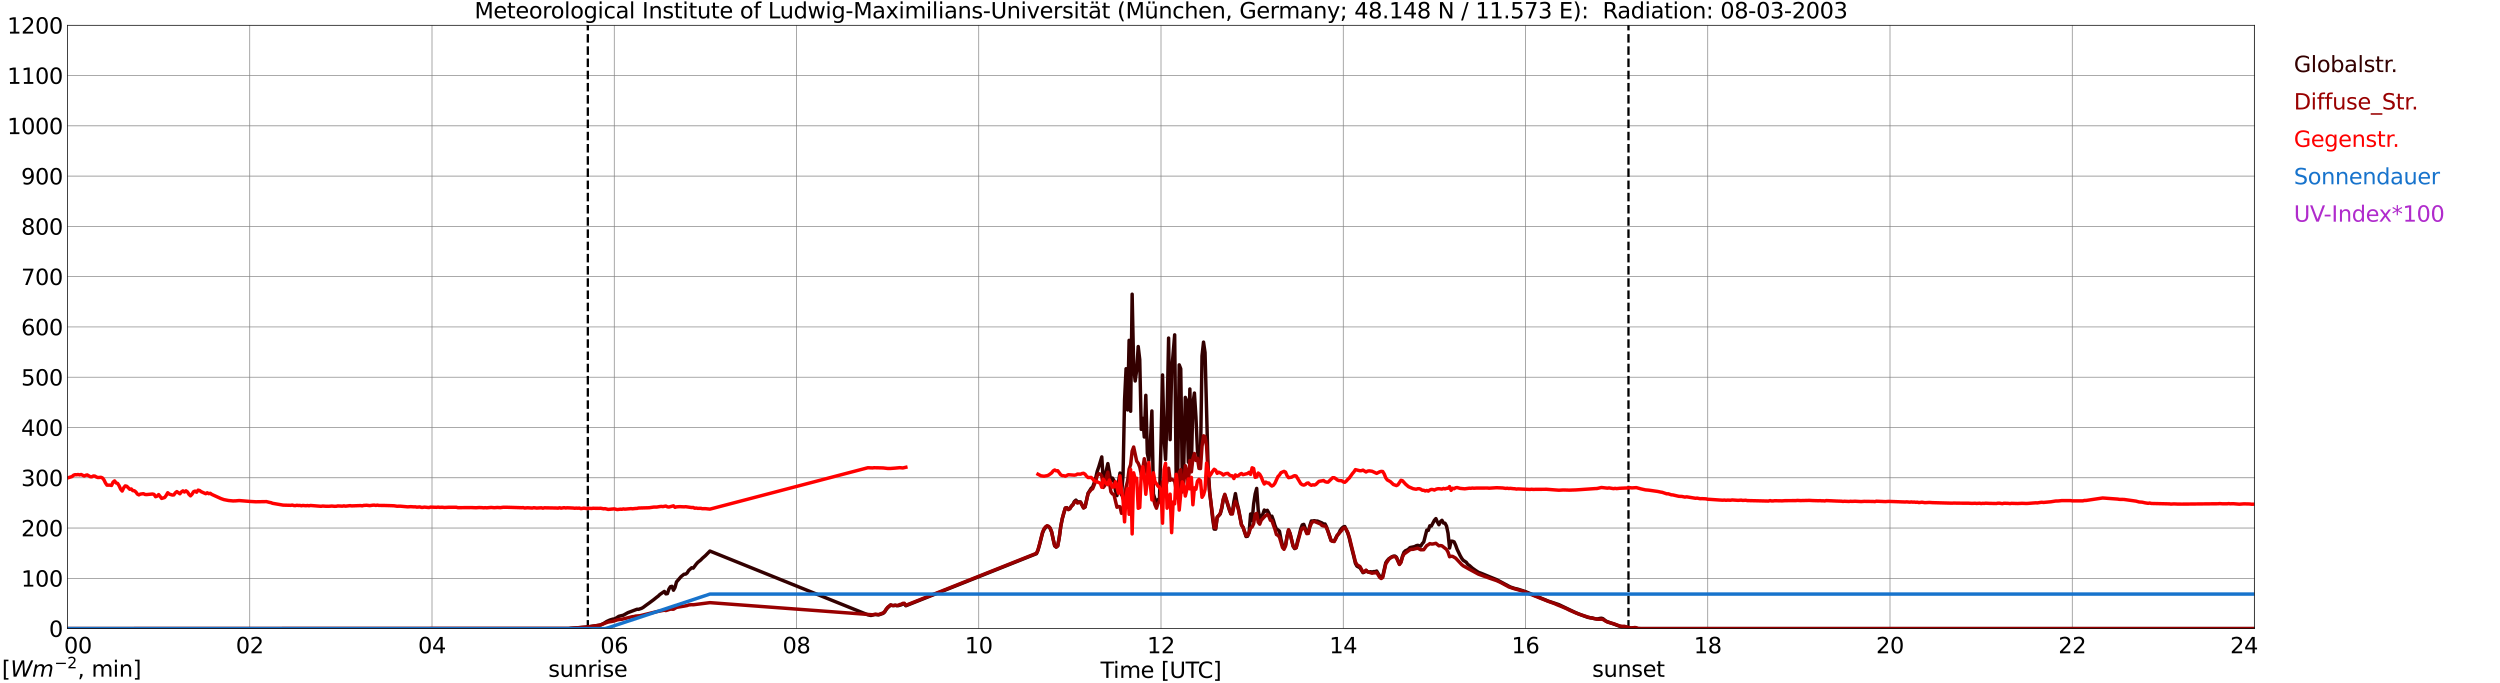 <?xml version="1.0" encoding="utf-8" standalone="no"?>
<!DOCTYPE svg PUBLIC "-//W3C//DTD SVG 1.1//EN"
  "http://www.w3.org/Graphics/SVG/1.1/DTD/svg11.dtd">
<svg xmlns:xlink="http://www.w3.org/1999/xlink" width="1085.4pt" height="296.64pt" viewBox="0 0 1085.4 296.64" xmlns="http://www.w3.org/2000/svg" version="1.1">
 <defs>
  <style type="text/css">*{stroke-linejoin: round; stroke-linecap: butt}</style>
 </defs>
 <g id="figure_1">
  <g id="patch_1">
   <path d="M 0 296.64 
L 1085.4 296.64 
L 1085.4 0 
L 0 0 
z
" style="fill: #ffffff"/>
  </g>
  <g id="axes_1">
   <g id="patch_2">
    <path d="M 29.306 272.909 
L 978.814 272.909 
L 978.814 10.976 
L 29.306 10.976 
z
" style="fill: #ffffff"/>
   </g>
   <g id="patch_3">
    <path d="M 978.814 272.909 
L 978.814 272.909 
L 978.814 10.976 
L 978.814 10.976 
z
" clip-path="url(#p914342f07d)" style="fill: #d3d3d3; opacity: 0.25; stroke: #d3d3d3; stroke-linejoin: miter"/>
   </g>
   <g id="matplotlib.axis_1">
    <g id="xtick_1">
     <g id="line2d_1">
      <path d="M 29.306 272.909 
L 29.306 10.976 
" clip-path="url(#p914342f07d)" style="fill: none; stroke: #808080; stroke-width: 0.3; stroke-linecap: square"/>
     </g>
     <g id="line2d_2"/>
     <g id="text_1">
      <!--    00 -->
      <g transform="translate(18.733 283.627) scale(0.095 -0.095)">
       <defs>
        <path id="DejaVuSans-20" transform="scale(0.016)"/>
        <path id="DejaVuSans-30" d="M 2034 4250 
Q 1547 4250 1301 3770 
Q 1056 3291 1056 2328 
Q 1056 1369 1301 889 
Q 1547 409 2034 409 
Q 2525 409 2770 889 
Q 3016 1369 3016 2328 
Q 3016 3291 2770 3770 
Q 2525 4250 2034 4250 
z
M 2034 4750 
Q 2819 4750 3233 4129 
Q 3647 3509 3647 2328 
Q 3647 1150 3233 529 
Q 2819 -91 2034 -91 
Q 1250 -91 836 529 
Q 422 1150 422 2328 
Q 422 3509 836 4129 
Q 1250 4750 2034 4750 
z
" transform="scale(0.016)"/>
       </defs>
       <use xlink:href="#DejaVuSans-20"/>
       <use xlink:href="#DejaVuSans-20" transform="translate(31.787 0)"/>
       <use xlink:href="#DejaVuSans-20" transform="translate(63.574 0)"/>
       <use xlink:href="#DejaVuSans-30" transform="translate(95.361 0)"/>
       <use xlink:href="#DejaVuSans-30" transform="translate(158.984 0)"/>
      </g>
     </g>
    </g>
    <g id="xtick_2">
     <g id="line2d_3">
      <path d="M 108.431 272.909 
L 108.431 10.976 
" clip-path="url(#p914342f07d)" style="fill: none; stroke: #808080; stroke-width: 0.3; stroke-linecap: square"/>
     </g>
     <g id="line2d_4"/>
     <g id="text_2">
      <!-- 02 -->
      <g transform="translate(102.387 283.627) scale(0.095 -0.095)">
       <defs>
        <path id="DejaVuSans-32" d="M 1228 531 
L 3431 531 
L 3431 0 
L 469 0 
L 469 531 
Q 828 903 1448 1529 
Q 2069 2156 2228 2338 
Q 2531 2678 2651 2914 
Q 2772 3150 2772 3378 
Q 2772 3750 2511 3984 
Q 2250 4219 1831 4219 
Q 1534 4219 1204 4116 
Q 875 4013 500 3803 
L 500 4441 
Q 881 4594 1212 4672 
Q 1544 4750 1819 4750 
Q 2544 4750 2975 4387 
Q 3406 4025 3406 3419 
Q 3406 3131 3298 2873 
Q 3191 2616 2906 2266 
Q 2828 2175 2409 1742 
Q 1991 1309 1228 531 
z
" transform="scale(0.016)"/>
       </defs>
       <use xlink:href="#DejaVuSans-30"/>
       <use xlink:href="#DejaVuSans-32" transform="translate(63.623 0)"/>
      </g>
     </g>
    </g>
    <g id="xtick_3">
     <g id="line2d_5">
      <path d="M 187.557 272.909 
L 187.557 10.976 
" clip-path="url(#p914342f07d)" style="fill: none; stroke: #808080; stroke-width: 0.3; stroke-linecap: square"/>
     </g>
     <g id="line2d_6"/>
     <g id="text_3">
      <!-- 04 -->
      <g transform="translate(181.513 283.627) scale(0.095 -0.095)">
       <defs>
        <path id="DejaVuSans-34" d="M 2419 4116 
L 825 1625 
L 2419 1625 
L 2419 4116 
z
M 2253 4666 
L 3047 4666 
L 3047 1625 
L 3713 1625 
L 3713 1100 
L 3047 1100 
L 3047 0 
L 2419 0 
L 2419 1100 
L 313 1100 
L 313 1709 
L 2253 4666 
z
" transform="scale(0.016)"/>
       </defs>
       <use xlink:href="#DejaVuSans-30"/>
       <use xlink:href="#DejaVuSans-34" transform="translate(63.623 0)"/>
      </g>
     </g>
    </g>
    <g id="xtick_4">
     <g id="line2d_7">
      <path d="M 266.683 272.909 
L 266.683 10.976 
" clip-path="url(#p914342f07d)" style="fill: none; stroke: #808080; stroke-width: 0.3; stroke-linecap: square"/>
     </g>
     <g id="line2d_8"/>
     <g id="text_4">
      <!-- 06 -->
      <g transform="translate(260.638 283.627) scale(0.095 -0.095)">
       <defs>
        <path id="DejaVuSans-36" d="M 2113 2584 
Q 1688 2584 1439 2293 
Q 1191 2003 1191 1497 
Q 1191 994 1439 701 
Q 1688 409 2113 409 
Q 2538 409 2786 701 
Q 3034 994 3034 1497 
Q 3034 2003 2786 2293 
Q 2538 2584 2113 2584 
z
M 3366 4563 
L 3366 3988 
Q 3128 4100 2886 4159 
Q 2644 4219 2406 4219 
Q 1781 4219 1451 3797 
Q 1122 3375 1075 2522 
Q 1259 2794 1537 2939 
Q 1816 3084 2150 3084 
Q 2853 3084 3261 2657 
Q 3669 2231 3669 1497 
Q 3669 778 3244 343 
Q 2819 -91 2113 -91 
Q 1303 -91 875 529 
Q 447 1150 447 2328 
Q 447 3434 972 4092 
Q 1497 4750 2381 4750 
Q 2619 4750 2861 4703 
Q 3103 4656 3366 4563 
z
" transform="scale(0.016)"/>
       </defs>
       <use xlink:href="#DejaVuSans-30"/>
       <use xlink:href="#DejaVuSans-36" transform="translate(63.623 0)"/>
      </g>
     </g>
    </g>
    <g id="xtick_5">
     <g id="line2d_9">
      <path d="M 345.808 272.909 
L 345.808 10.976 
" clip-path="url(#p914342f07d)" style="fill: none; stroke: #808080; stroke-width: 0.3; stroke-linecap: square"/>
     </g>
     <g id="line2d_10"/>
     <g id="text_5">
      <!-- 08 -->
      <g transform="translate(339.764 283.627) scale(0.095 -0.095)">
       <defs>
        <path id="DejaVuSans-38" d="M 2034 2216 
Q 1584 2216 1326 1975 
Q 1069 1734 1069 1313 
Q 1069 891 1326 650 
Q 1584 409 2034 409 
Q 2484 409 2743 651 
Q 3003 894 3003 1313 
Q 3003 1734 2745 1975 
Q 2488 2216 2034 2216 
z
M 1403 2484 
Q 997 2584 770 2862 
Q 544 3141 544 3541 
Q 544 4100 942 4425 
Q 1341 4750 2034 4750 
Q 2731 4750 3128 4425 
Q 3525 4100 3525 3541 
Q 3525 3141 3298 2862 
Q 3072 2584 2669 2484 
Q 3125 2378 3379 2068 
Q 3634 1759 3634 1313 
Q 3634 634 3220 271 
Q 2806 -91 2034 -91 
Q 1263 -91 848 271 
Q 434 634 434 1313 
Q 434 1759 690 2068 
Q 947 2378 1403 2484 
z
M 1172 3481 
Q 1172 3119 1398 2916 
Q 1625 2713 2034 2713 
Q 2441 2713 2670 2916 
Q 2900 3119 2900 3481 
Q 2900 3844 2670 4047 
Q 2441 4250 2034 4250 
Q 1625 4250 1398 4047 
Q 1172 3844 1172 3481 
z
" transform="scale(0.016)"/>
       </defs>
       <use xlink:href="#DejaVuSans-30"/>
       <use xlink:href="#DejaVuSans-38" transform="translate(63.623 0)"/>
      </g>
     </g>
    </g>
    <g id="xtick_6">
     <g id="line2d_11">
      <path d="M 424.934 272.909 
L 424.934 10.976 
" clip-path="url(#p914342f07d)" style="fill: none; stroke: #808080; stroke-width: 0.3; stroke-linecap: square"/>
     </g>
     <g id="line2d_12"/>
     <g id="text_6">
      <!-- 10 -->
      <g transform="translate(418.89 283.627) scale(0.095 -0.095)">
       <defs>
        <path id="DejaVuSans-31" d="M 794 531 
L 1825 531 
L 1825 4091 
L 703 3866 
L 703 4441 
L 1819 4666 
L 2450 4666 
L 2450 531 
L 3481 531 
L 3481 0 
L 794 0 
L 794 531 
z
" transform="scale(0.016)"/>
       </defs>
       <use xlink:href="#DejaVuSans-31"/>
       <use xlink:href="#DejaVuSans-30" transform="translate(63.623 0)"/>
      </g>
     </g>
    </g>
    <g id="xtick_7">
     <g id="line2d_13">
      <path d="M 504.06 272.909 
L 504.06 10.976 
" clip-path="url(#p914342f07d)" style="fill: none; stroke: #808080; stroke-width: 0.3; stroke-linecap: square"/>
     </g>
     <g id="line2d_14"/>
     <g id="text_7">
      <!-- 12 -->
      <g transform="translate(498.015 283.627) scale(0.095 -0.095)">
       <use xlink:href="#DejaVuSans-31"/>
       <use xlink:href="#DejaVuSans-32" transform="translate(63.623 0)"/>
      </g>
     </g>
    </g>
    <g id="xtick_8">
     <g id="line2d_15">
      <path d="M 583.185 272.909 
L 583.185 10.976 
" clip-path="url(#p914342f07d)" style="fill: none; stroke: #808080; stroke-width: 0.3; stroke-linecap: square"/>
     </g>
     <g id="line2d_16"/>
     <g id="text_8">
      <!-- 14 -->
      <g transform="translate(577.141 283.627) scale(0.095 -0.095)">
       <use xlink:href="#DejaVuSans-31"/>
       <use xlink:href="#DejaVuSans-34" transform="translate(63.623 0)"/>
      </g>
     </g>
    </g>
    <g id="xtick_9">
     <g id="line2d_17">
      <path d="M 662.311 272.909 
L 662.311 10.976 
" clip-path="url(#p914342f07d)" style="fill: none; stroke: #808080; stroke-width: 0.3; stroke-linecap: square"/>
     </g>
     <g id="line2d_18"/>
     <g id="text_9">
      <!-- 16 -->
      <g transform="translate(656.267 283.627) scale(0.095 -0.095)">
       <use xlink:href="#DejaVuSans-31"/>
       <use xlink:href="#DejaVuSans-36" transform="translate(63.623 0)"/>
      </g>
     </g>
    </g>
    <g id="xtick_10">
     <g id="line2d_19">
      <path d="M 741.437 272.909 
L 741.437 10.976 
" clip-path="url(#p914342f07d)" style="fill: none; stroke: #808080; stroke-width: 0.3; stroke-linecap: square"/>
     </g>
     <g id="line2d_20"/>
     <g id="text_10">
      <!-- 18 -->
      <g transform="translate(735.392 283.627) scale(0.095 -0.095)">
       <use xlink:href="#DejaVuSans-31"/>
       <use xlink:href="#DejaVuSans-38" transform="translate(63.623 0)"/>
      </g>
     </g>
    </g>
    <g id="xtick_11">
     <g id="line2d_21">
      <path d="M 820.562 272.909 
L 820.562 10.976 
" clip-path="url(#p914342f07d)" style="fill: none; stroke: #808080; stroke-width: 0.3; stroke-linecap: square"/>
     </g>
     <g id="line2d_22"/>
     <g id="text_11">
      <!-- 20 -->
      <g transform="translate(814.518 283.627) scale(0.095 -0.095)">
       <use xlink:href="#DejaVuSans-32"/>
       <use xlink:href="#DejaVuSans-30" transform="translate(63.623 0)"/>
      </g>
     </g>
    </g>
    <g id="xtick_12">
     <g id="line2d_23">
      <path d="M 899.688 272.909 
L 899.688 10.976 
" clip-path="url(#p914342f07d)" style="fill: none; stroke: #808080; stroke-width: 0.3; stroke-linecap: square"/>
     </g>
     <g id="line2d_24"/>
     <g id="text_12">
      <!-- 22 -->
      <g transform="translate(893.644 283.627) scale(0.095 -0.095)">
       <use xlink:href="#DejaVuSans-32"/>
       <use xlink:href="#DejaVuSans-32" transform="translate(63.623 0)"/>
      </g>
     </g>
    </g>
    <g id="xtick_13">
     <g id="line2d_25">
      <path d="M 978.814 272.909 
L 978.814 10.976 
" clip-path="url(#p914342f07d)" style="fill: none; stroke: #808080; stroke-width: 0.3; stroke-linecap: square"/>
     </g>
     <g id="line2d_26"/>
     <g id="text_13">
      <!-- 24    -->
      <g transform="translate(968.241 283.627) scale(0.095 -0.095)">
       <use xlink:href="#DejaVuSans-32"/>
       <use xlink:href="#DejaVuSans-34" transform="translate(63.623 0)"/>
       <use xlink:href="#DejaVuSans-20" transform="translate(127.246 0)"/>
       <use xlink:href="#DejaVuSans-20" transform="translate(159.033 0)"/>
       <use xlink:href="#DejaVuSans-20" transform="translate(190.82 0)"/>
      </g>
     </g>
    </g>
    <g id="text_14">
     <!-- Time [UTC] -->
     <g transform="translate(477.806 294.322) scale(0.095 -0.095)">
      <defs>
       <path id="DejaVuSans-54" d="M -19 4666 
L 3928 4666 
L 3928 4134 
L 2272 4134 
L 2272 0 
L 1638 0 
L 1638 4134 
L -19 4134 
L -19 4666 
z
" transform="scale(0.016)"/>
       <path id="DejaVuSans-69" d="M 603 3500 
L 1178 3500 
L 1178 0 
L 603 0 
L 603 3500 
z
M 603 4863 
L 1178 4863 
L 1178 4134 
L 603 4134 
L 603 4863 
z
" transform="scale(0.016)"/>
       <path id="DejaVuSans-6d" d="M 3328 2828 
Q 3544 3216 3844 3400 
Q 4144 3584 4550 3584 
Q 5097 3584 5394 3201 
Q 5691 2819 5691 2113 
L 5691 0 
L 5113 0 
L 5113 2094 
Q 5113 2597 4934 2840 
Q 4756 3084 4391 3084 
Q 3944 3084 3684 2787 
Q 3425 2491 3425 1978 
L 3425 0 
L 2847 0 
L 2847 2094 
Q 2847 2600 2669 2842 
Q 2491 3084 2119 3084 
Q 1678 3084 1418 2786 
Q 1159 2488 1159 1978 
L 1159 0 
L 581 0 
L 581 3500 
L 1159 3500 
L 1159 2956 
Q 1356 3278 1631 3431 
Q 1906 3584 2284 3584 
Q 2666 3584 2933 3390 
Q 3200 3197 3328 2828 
z
" transform="scale(0.016)"/>
       <path id="DejaVuSans-65" d="M 3597 1894 
L 3597 1613 
L 953 1613 
Q 991 1019 1311 708 
Q 1631 397 2203 397 
Q 2534 397 2845 478 
Q 3156 559 3463 722 
L 3463 178 
Q 3153 47 2828 -22 
Q 2503 -91 2169 -91 
Q 1331 -91 842 396 
Q 353 884 353 1716 
Q 353 2575 817 3079 
Q 1281 3584 2069 3584 
Q 2775 3584 3186 3129 
Q 3597 2675 3597 1894 
z
M 3022 2063 
Q 3016 2534 2758 2815 
Q 2500 3097 2075 3097 
Q 1594 3097 1305 2825 
Q 1016 2553 972 2059 
L 3022 2063 
z
" transform="scale(0.016)"/>
       <path id="DejaVuSans-5b" d="M 550 4863 
L 1875 4863 
L 1875 4416 
L 1125 4416 
L 1125 -397 
L 1875 -397 
L 1875 -844 
L 550 -844 
L 550 4863 
z
" transform="scale(0.016)"/>
       <path id="DejaVuSans-55" d="M 556 4666 
L 1191 4666 
L 1191 1831 
Q 1191 1081 1462 751 
Q 1734 422 2344 422 
Q 2950 422 3222 751 
Q 3494 1081 3494 1831 
L 3494 4666 
L 4128 4666 
L 4128 1753 
Q 4128 841 3676 375 
Q 3225 -91 2344 -91 
Q 1459 -91 1007 375 
Q 556 841 556 1753 
L 556 4666 
z
" transform="scale(0.016)"/>
       <path id="DejaVuSans-43" d="M 4122 4306 
L 4122 3641 
Q 3803 3938 3442 4084 
Q 3081 4231 2675 4231 
Q 1875 4231 1450 3742 
Q 1025 3253 1025 2328 
Q 1025 1406 1450 917 
Q 1875 428 2675 428 
Q 3081 428 3442 575 
Q 3803 722 4122 1019 
L 4122 359 
Q 3791 134 3420 21 
Q 3050 -91 2638 -91 
Q 1578 -91 968 557 
Q 359 1206 359 2328 
Q 359 3453 968 4101 
Q 1578 4750 2638 4750 
Q 3056 4750 3426 4639 
Q 3797 4528 4122 4306 
z
" transform="scale(0.016)"/>
       <path id="DejaVuSans-5d" d="M 1947 4863 
L 1947 -844 
L 622 -844 
L 622 -397 
L 1369 -397 
L 1369 4416 
L 622 4416 
L 622 4863 
L 1947 4863 
z
" transform="scale(0.016)"/>
      </defs>
      <use xlink:href="#DejaVuSans-54"/>
      <use xlink:href="#DejaVuSans-69" transform="translate(57.959 0)"/>
      <use xlink:href="#DejaVuSans-6d" transform="translate(85.742 0)"/>
      <use xlink:href="#DejaVuSans-65" transform="translate(183.154 0)"/>
      <use xlink:href="#DejaVuSans-20" transform="translate(244.678 0)"/>
      <use xlink:href="#DejaVuSans-5b" transform="translate(276.465 0)"/>
      <use xlink:href="#DejaVuSans-55" transform="translate(315.479 0)"/>
      <use xlink:href="#DejaVuSans-54" transform="translate(388.672 0)"/>
      <use xlink:href="#DejaVuSans-43" transform="translate(443.881 0)"/>
      <use xlink:href="#DejaVuSans-5d" transform="translate(513.705 0)"/>
     </g>
    </g>
   </g>
   <g id="matplotlib.axis_2">
    <g id="ytick_1">
     <g id="line2d_27">
      <path d="M 29.306 272.909 
L 978.814 272.909 
" clip-path="url(#p914342f07d)" style="fill: none; stroke: #808080; stroke-width: 0.3; stroke-linecap: square"/>
     </g>
     <g id="line2d_28"/>
     <g id="text_15">
      <!-- 0 -->
      <g transform="translate(21.261 276.518) scale(0.095 -0.095)">
       <use xlink:href="#DejaVuSans-30"/>
      </g>
     </g>
    </g>
    <g id="ytick_2">
     <g id="line2d_29">
      <path d="M 29.306 251.081 
L 978.814 251.081 
" clip-path="url(#p914342f07d)" style="fill: none; stroke: #808080; stroke-width: 0.3; stroke-linecap: square"/>
     </g>
     <g id="line2d_30"/>
     <g id="text_16">
      <!-- 100 -->
      <g transform="translate(9.173 254.69) scale(0.095 -0.095)">
       <use xlink:href="#DejaVuSans-31"/>
       <use xlink:href="#DejaVuSans-30" transform="translate(63.623 0)"/>
       <use xlink:href="#DejaVuSans-30" transform="translate(127.246 0)"/>
      </g>
     </g>
    </g>
    <g id="ytick_3">
     <g id="line2d_31">
      <path d="M 29.306 229.253 
L 978.814 229.253 
" clip-path="url(#p914342f07d)" style="fill: none; stroke: #808080; stroke-width: 0.3; stroke-linecap: square"/>
     </g>
     <g id="line2d_32"/>
     <g id="text_17">
      <!-- 200 -->
      <g transform="translate(9.173 232.863) scale(0.095 -0.095)">
       <use xlink:href="#DejaVuSans-32"/>
       <use xlink:href="#DejaVuSans-30" transform="translate(63.623 0)"/>
       <use xlink:href="#DejaVuSans-30" transform="translate(127.246 0)"/>
      </g>
     </g>
    </g>
    <g id="ytick_4">
     <g id="line2d_33">
      <path d="M 29.306 207.426 
L 978.814 207.426 
" clip-path="url(#p914342f07d)" style="fill: none; stroke: #808080; stroke-width: 0.3; stroke-linecap: square"/>
     </g>
     <g id="line2d_34"/>
     <g id="text_18">
      <!-- 300 -->
      <g transform="translate(9.173 211.035) scale(0.095 -0.095)">
       <defs>
        <path id="DejaVuSans-33" d="M 2597 2516 
Q 3050 2419 3304 2112 
Q 3559 1806 3559 1356 
Q 3559 666 3084 287 
Q 2609 -91 1734 -91 
Q 1441 -91 1130 -33 
Q 819 25 488 141 
L 488 750 
Q 750 597 1062 519 
Q 1375 441 1716 441 
Q 2309 441 2620 675 
Q 2931 909 2931 1356 
Q 2931 1769 2642 2001 
Q 2353 2234 1838 2234 
L 1294 2234 
L 1294 2753 
L 1863 2753 
Q 2328 2753 2575 2939 
Q 2822 3125 2822 3475 
Q 2822 3834 2567 4026 
Q 2313 4219 1838 4219 
Q 1578 4219 1281 4162 
Q 984 4106 628 3988 
L 628 4550 
Q 988 4650 1302 4700 
Q 1616 4750 1894 4750 
Q 2613 4750 3031 4423 
Q 3450 4097 3450 3541 
Q 3450 3153 3228 2886 
Q 3006 2619 2597 2516 
z
" transform="scale(0.016)"/>
       </defs>
       <use xlink:href="#DejaVuSans-33"/>
       <use xlink:href="#DejaVuSans-30" transform="translate(63.623 0)"/>
       <use xlink:href="#DejaVuSans-30" transform="translate(127.246 0)"/>
      </g>
     </g>
    </g>
    <g id="ytick_5">
     <g id="line2d_35">
      <path d="M 29.306 185.598 
L 978.814 185.598 
" clip-path="url(#p914342f07d)" style="fill: none; stroke: #808080; stroke-width: 0.3; stroke-linecap: square"/>
     </g>
     <g id="line2d_36"/>
     <g id="text_19">
      <!-- 400 -->
      <g transform="translate(9.173 189.207) scale(0.095 -0.095)">
       <use xlink:href="#DejaVuSans-34"/>
       <use xlink:href="#DejaVuSans-30" transform="translate(63.623 0)"/>
       <use xlink:href="#DejaVuSans-30" transform="translate(127.246 0)"/>
      </g>
     </g>
    </g>
    <g id="ytick_6">
     <g id="line2d_37">
      <path d="M 29.306 163.77 
L 978.814 163.77 
" clip-path="url(#p914342f07d)" style="fill: none; stroke: #808080; stroke-width: 0.3; stroke-linecap: square"/>
     </g>
     <g id="line2d_38"/>
     <g id="text_20">
      <!-- 500 -->
      <g transform="translate(9.173 167.379) scale(0.095 -0.095)">
       <defs>
        <path id="DejaVuSans-35" d="M 691 4666 
L 3169 4666 
L 3169 4134 
L 1269 4134 
L 1269 2991 
Q 1406 3038 1543 3061 
Q 1681 3084 1819 3084 
Q 2600 3084 3056 2656 
Q 3513 2228 3513 1497 
Q 3513 744 3044 326 
Q 2575 -91 1722 -91 
Q 1428 -91 1123 -41 
Q 819 9 494 109 
L 494 744 
Q 775 591 1075 516 
Q 1375 441 1709 441 
Q 2250 441 2565 725 
Q 2881 1009 2881 1497 
Q 2881 1984 2565 2268 
Q 2250 2553 1709 2553 
Q 1456 2553 1204 2497 
Q 953 2441 691 2322 
L 691 4666 
z
" transform="scale(0.016)"/>
       </defs>
       <use xlink:href="#DejaVuSans-35"/>
       <use xlink:href="#DejaVuSans-30" transform="translate(63.623 0)"/>
       <use xlink:href="#DejaVuSans-30" transform="translate(127.246 0)"/>
      </g>
     </g>
    </g>
    <g id="ytick_7">
     <g id="line2d_39">
      <path d="M 29.306 141.942 
L 978.814 141.942 
" clip-path="url(#p914342f07d)" style="fill: none; stroke: #808080; stroke-width: 0.3; stroke-linecap: square"/>
     </g>
     <g id="line2d_40"/>
     <g id="text_21">
      <!-- 600 -->
      <g transform="translate(9.173 145.551) scale(0.095 -0.095)">
       <use xlink:href="#DejaVuSans-36"/>
       <use xlink:href="#DejaVuSans-30" transform="translate(63.623 0)"/>
       <use xlink:href="#DejaVuSans-30" transform="translate(127.246 0)"/>
      </g>
     </g>
    </g>
    <g id="ytick_8">
     <g id="line2d_41">
      <path d="M 29.306 120.114 
L 978.814 120.114 
" clip-path="url(#p914342f07d)" style="fill: none; stroke: #808080; stroke-width: 0.3; stroke-linecap: square"/>
     </g>
     <g id="line2d_42"/>
     <g id="text_22">
      <!-- 700 -->
      <g transform="translate(9.173 123.724) scale(0.095 -0.095)">
       <defs>
        <path id="DejaVuSans-37" d="M 525 4666 
L 3525 4666 
L 3525 4397 
L 1831 0 
L 1172 0 
L 2766 4134 
L 525 4134 
L 525 4666 
z
" transform="scale(0.016)"/>
       </defs>
       <use xlink:href="#DejaVuSans-37"/>
       <use xlink:href="#DejaVuSans-30" transform="translate(63.623 0)"/>
       <use xlink:href="#DejaVuSans-30" transform="translate(127.246 0)"/>
      </g>
     </g>
    </g>
    <g id="ytick_9">
     <g id="line2d_43">
      <path d="M 29.306 98.287 
L 978.814 98.287 
" clip-path="url(#p914342f07d)" style="fill: none; stroke: #808080; stroke-width: 0.3; stroke-linecap: square"/>
     </g>
     <g id="line2d_44"/>
     <g id="text_23">
      <!-- 800 -->
      <g transform="translate(9.173 101.896) scale(0.095 -0.095)">
       <use xlink:href="#DejaVuSans-38"/>
       <use xlink:href="#DejaVuSans-30" transform="translate(63.623 0)"/>
       <use xlink:href="#DejaVuSans-30" transform="translate(127.246 0)"/>
      </g>
     </g>
    </g>
    <g id="ytick_10">
     <g id="line2d_45">
      <path d="M 29.306 76.459 
L 978.814 76.459 
" clip-path="url(#p914342f07d)" style="fill: none; stroke: #808080; stroke-width: 0.3; stroke-linecap: square"/>
     </g>
     <g id="line2d_46"/>
     <g id="text_24">
      <!-- 900 -->
      <g transform="translate(9.173 80.068) scale(0.095 -0.095)">
       <defs>
        <path id="DejaVuSans-39" d="M 703 97 
L 703 672 
Q 941 559 1184 500 
Q 1428 441 1663 441 
Q 2288 441 2617 861 
Q 2947 1281 2994 2138 
Q 2813 1869 2534 1725 
Q 2256 1581 1919 1581 
Q 1219 1581 811 2004 
Q 403 2428 403 3163 
Q 403 3881 828 4315 
Q 1253 4750 1959 4750 
Q 2769 4750 3195 4129 
Q 3622 3509 3622 2328 
Q 3622 1225 3098 567 
Q 2575 -91 1691 -91 
Q 1453 -91 1209 -44 
Q 966 3 703 97 
z
M 1959 2075 
Q 2384 2075 2632 2365 
Q 2881 2656 2881 3163 
Q 2881 3666 2632 3958 
Q 2384 4250 1959 4250 
Q 1534 4250 1286 3958 
Q 1038 3666 1038 3163 
Q 1038 2656 1286 2365 
Q 1534 2075 1959 2075 
z
" transform="scale(0.016)"/>
       </defs>
       <use xlink:href="#DejaVuSans-39"/>
       <use xlink:href="#DejaVuSans-30" transform="translate(63.623 0)"/>
       <use xlink:href="#DejaVuSans-30" transform="translate(127.246 0)"/>
      </g>
     </g>
    </g>
    <g id="ytick_11">
     <g id="line2d_47">
      <path d="M 29.306 54.631 
L 978.814 54.631 
" clip-path="url(#p914342f07d)" style="fill: none; stroke: #808080; stroke-width: 0.3; stroke-linecap: square"/>
     </g>
     <g id="line2d_48"/>
     <g id="text_25">
      <!-- 1000 -->
      <g transform="translate(3.128 58.24) scale(0.095 -0.095)">
       <use xlink:href="#DejaVuSans-31"/>
       <use xlink:href="#DejaVuSans-30" transform="translate(63.623 0)"/>
       <use xlink:href="#DejaVuSans-30" transform="translate(127.246 0)"/>
       <use xlink:href="#DejaVuSans-30" transform="translate(190.869 0)"/>
      </g>
     </g>
    </g>
    <g id="ytick_12">
     <g id="line2d_49">
      <path d="M 29.306 32.803 
L 978.814 32.803 
" clip-path="url(#p914342f07d)" style="fill: none; stroke: #808080; stroke-width: 0.3; stroke-linecap: square"/>
     </g>
     <g id="line2d_50"/>
     <g id="text_26">
      <!-- 1100 -->
      <g transform="translate(3.128 36.413) scale(0.095 -0.095)">
       <use xlink:href="#DejaVuSans-31"/>
       <use xlink:href="#DejaVuSans-31" transform="translate(63.623 0)"/>
       <use xlink:href="#DejaVuSans-30" transform="translate(127.246 0)"/>
       <use xlink:href="#DejaVuSans-30" transform="translate(190.869 0)"/>
      </g>
     </g>
    </g>
    <g id="ytick_13">
     <g id="line2d_51">
      <path d="M 29.306 10.976 
L 978.814 10.976 
" clip-path="url(#p914342f07d)" style="fill: none; stroke: #808080; stroke-width: 0.3; stroke-linecap: square"/>
     </g>
     <g id="line2d_52"/>
     <g id="text_27">
      <!-- 1200 -->
      <g transform="translate(3.128 14.585) scale(0.095 -0.095)">
       <use xlink:href="#DejaVuSans-31"/>
       <use xlink:href="#DejaVuSans-32" transform="translate(63.623 0)"/>
       <use xlink:href="#DejaVuSans-30" transform="translate(127.246 0)"/>
       <use xlink:href="#DejaVuSans-30" transform="translate(190.869 0)"/>
      </g>
     </g>
    </g>
   </g>
   <g id="line2d_53">
    <path d="M 255.21 272.909 
L 255.21 10.976 
" clip-path="url(#p914342f07d)" style="fill: none; stroke-dasharray: 3.7,1.6; stroke-dashoffset: 0; stroke: #000000"/>
   </g>
   <g id="line2d_54">
    <path d="M 707.017 272.909 
L 707.017 10.976 
" clip-path="url(#p914342f07d)" style="fill: none; stroke-dasharray: 3.7,1.6; stroke-dashoffset: 0; stroke: #000000"/>
   </g>
   <g id="line2d_55">
    <path d="M 29.306 272.909 
L 246.901 272.909 
L 247.561 272.784 
L 248.88 272.704 
L 254.155 272.293 
L 260.089 271.475 
L 260.748 271.311 
L 262.067 270.695 
L 263.386 269.835 
L 264.705 269.222 
L 266.023 268.812 
L 266.683 268.731 
L 267.342 268.443 
L 268.661 267.583 
L 269.98 267.255 
L 270.639 267.092 
L 272.617 265.987 
L 273.936 265.496 
L 276.573 264.512 
L 277.233 264.553 
L 278.552 264.103 
L 279.211 263.735 
L 280.53 262.752 
L 281.849 261.809 
L 283.827 260.336 
L 285.145 259.271 
L 285.805 258.78 
L 286.464 258.125 
L 288.442 256.772 
L 289.102 257.837 
L 289.761 257.714 
L 290.42 255.748 
L 291.08 254.724 
L 291.739 254.56 
L 292.399 256.239 
L 293.058 255.052 
L 293.717 252.635 
L 295.696 250.343 
L 297.014 249.278 
L 297.674 249.278 
L 298.333 248.745 
L 298.992 247.68 
L 300.311 246.493 
L 300.971 246.657 
L 302.289 244.895 
L 302.949 244.159 
L 304.267 243.094 
L 304.927 242.398 
L 306.246 241.252 
L 308.224 239.244 
L 376.799 266.93 
L 378.118 267.216 
L 379.437 266.889 
L 380.096 266.808 
L 381.415 266.972 
L 383.393 266.315 
L 384.053 265.743 
L 384.712 264.678 
L 385.371 263.859 
L 386.69 262.672 
L 387.349 262.875 
L 388.009 262.916 
L 388.668 262.794 
L 389.328 262.958 
L 389.987 262.958 
L 391.306 262.589 
L 391.965 262.22 
L 392.624 262.261 
L 393.284 262.999 
L 449.991 240.392 
L 450.65 238.919 
L 451.309 236.583 
L 452.628 231.423 
L 453.287 229.908 
L 453.947 229.048 
L 454.606 228.516 
L 455.266 228.64 
L 455.925 229.417 
L 456.584 231.056 
L 457.903 236.993 
L 458.563 237.526 
L 459.222 236.993 
L 459.881 233.431 
L 460.541 228.557 
L 461.2 225.239 
L 462.519 220.572 
L 463.178 220.406 
L 463.838 221.144 
L 464.497 220.817 
L 465.156 219.671 
L 465.816 219.016 
L 466.475 217.704 
L 467.134 217.132 
L 467.794 217.951 
L 468.453 217.868 
L 469.113 217.951 
L 470.431 220.489 
L 471.091 220.121 
L 472.409 214.142 
L 473.728 212.012 
L 474.388 211.44 
L 475.047 209.637 
L 475.706 207.508 
L 476.366 204.64 
L 477.025 202.757 
L 478.344 198.376 
L 479.003 208.735 
L 479.663 208.163 
L 480.322 204.191 
L 480.981 201.283 
L 482.3 208.86 
L 482.96 207.548 
L 483.619 208.613 
L 484.278 212.996 
L 484.938 215.166 
L 485.597 209.268 
L 486.256 205.378 
L 486.916 214.88 
L 487.575 206.402 
L 488.235 173.763 
L 488.894 160.083 
L 489.553 177.98 
L 490.213 147.757 
L 490.872 178.554 
L 491.532 127.732 
L 492.191 159.553 
L 492.85 165.407 
L 493.51 160.657 
L 494.169 150.459 
L 494.828 156.113 
L 495.488 186.416 
L 496.147 181.625 
L 496.807 189.734 
L 497.466 171.632 
L 498.125 196.778 
L 498.785 199.971 
L 499.444 192.109 
L 500.103 178.432 
L 500.763 214.428 
L 501.422 216.6 
L 502.082 217.868 
L 502.741 216.966 
L 503.4 216.395 
L 504.06 192.478 
L 504.719 162.788 
L 505.379 189.939 
L 506.038 199.48 
L 506.697 180.396 
L 507.357 146.775 
L 508.016 190.88 
L 508.675 161.354 
L 509.994 145.382 
L 510.654 208.777 
L 511.313 207.057 
L 511.972 158.405 
L 512.632 160.125 
L 513.291 207.794 
L 513.95 201.405 
L 514.61 172.534 
L 515.269 174.09 
L 515.929 200.668 
L 516.588 168.889 
L 517.247 202.224 
L 517.907 175.197 
L 518.566 170.65 
L 519.226 181.012 
L 519.885 195.591 
L 520.544 200.751 
L 521.204 199.317 
L 521.863 154.557 
L 522.522 148.536 
L 523.182 153.081 
L 524.501 202.879 
L 525.16 213.16 
L 526.479 225.117 
L 527.138 229.703 
L 527.797 229.744 
L 528.457 224.584 
L 529.776 223.152 
L 530.435 220.736 
L 531.094 217.008 
L 531.754 214.96 
L 533.732 221.432 
L 534.391 223.028 
L 535.051 222.332 
L 535.71 217.746 
L 536.369 214.306 
L 537.029 218.195 
L 537.688 220.817 
L 539.007 227.819 
L 539.666 228.926 
L 540.985 232.94 
L 541.644 232.816 
L 542.304 231.178 
L 542.963 223.152 
L 543.623 225.977 
L 544.282 218.769 
L 544.941 214.469 
L 545.601 212.053 
L 546.26 221.391 
L 546.919 225.117 
L 547.579 223.929 
L 548.238 223.355 
L 548.898 221.432 
L 549.557 221.963 
L 550.216 221.555 
L 550.876 222.742 
L 551.535 224.748 
L 552.195 224.093 
L 552.854 225.855 
L 553.513 228.107 
L 554.173 229.703 
L 554.832 230.03 
L 555.491 230.604 
L 556.151 234.127 
L 556.81 236.788 
L 557.47 237.77 
L 558.129 236.583 
L 558.788 232.94 
L 559.448 230.072 
L 560.107 231.67 
L 561.426 237.199 
L 562.085 238.181 
L 562.745 237.731 
L 563.404 234.66 
L 564.063 232.407 
L 564.723 229.664 
L 565.382 227.902 
L 566.042 227.655 
L 567.36 231.178 
L 568.02 231.384 
L 568.679 228.23 
L 569.338 226.182 
L 569.998 226.182 
L 570.657 226.06 
L 571.317 226.224 
L 571.976 226.224 
L 573.954 227.042 
L 574.613 227.533 
L 575.273 227.492 
L 575.932 228.804 
L 577.91 234.66 
L 578.57 234.946 
L 579.229 234.987 
L 580.548 232.447 
L 581.207 231.711 
L 581.867 230.236 
L 582.526 229.376 
L 583.185 228.804 
L 583.845 228.598 
L 585.164 231.464 
L 585.823 233.676 
L 586.482 236.625 
L 587.801 241.743 
L 588.46 244.57 
L 589.12 245.799 
L 590.439 246.495 
L 591.757 248.623 
L 592.417 248.337 
L 593.076 247.682 
L 593.736 248.254 
L 594.395 248.379 
L 595.054 248.215 
L 595.714 248.337 
L 596.373 248.174 
L 597.032 248.174 
L 597.692 247.927 
L 599.011 250.138 
L 599.67 250.548 
L 600.329 250.138 
L 601.648 244.323 
L 602.307 243.341 
L 602.967 242.603 
L 604.286 241.743 
L 604.945 241.457 
L 605.604 241.416 
L 606.264 241.907 
L 607.582 244.897 
L 608.242 243.954 
L 608.901 241.457 
L 609.561 239.737 
L 610.22 239.082 
L 610.879 238.836 
L 611.539 238.386 
L 612.198 237.731 
L 614.176 237.321 
L 614.836 236.952 
L 615.495 236.747 
L 616.814 237.116 
L 617.473 236.05 
L 618.133 235.315 
L 619.451 230.155 
L 620.111 230.277 
L 620.77 228.271 
L 621.429 228.393 
L 622.748 225.896 
L 623.408 225.158 
L 624.067 226.673 
L 624.726 227.819 
L 625.386 226.468 
L 626.045 225.896 
L 626.705 227.084 
L 627.364 227.164 
L 628.023 228.393 
L 628.683 231.506 
L 629.342 237.934 
L 630.001 234.946 
L 630.661 234.987 
L 631.32 235.273 
L 631.98 236.707 
L 632.639 238.508 
L 633.958 241.252 
L 634.617 242.4 
L 635.276 243.26 
L 636.595 244.12 
L 637.255 245.061 
L 637.914 245.471 
L 639.233 246.659 
L 640.552 247.6 
L 641.87 248.46 
L 643.189 248.951 
L 647.145 250.59 
L 649.783 251.655 
L 655.717 254.849 
L 657.695 255.503 
L 659.014 255.791 
L 662.311 256.854 
L 668.246 259.354 
L 670.883 260.419 
L 672.202 260.991 
L 673.521 261.401 
L 676.817 262.508 
L 684.071 265.987 
L 686.708 267.052 
L 689.346 268.035 
L 690.664 268.24 
L 691.324 268.281 
L 691.983 268.526 
L 693.302 268.772 
L 694.621 268.486 
L 695.28 268.404 
L 695.939 268.609 
L 697.258 269.674 
L 703.852 272.132 
L 705.83 272.295 
L 707.808 272.826 
L 709.786 272.704 
L 711.105 272.909 
L 978.154 272.909 
L 978.154 272.909 
" clip-path="url(#p914342f07d)" style="fill: none; stroke: #330000; stroke-width: 1.5; stroke-linecap: square"/>
   </g>
   <g id="line2d_56">
    <path d="M 29.306 272.909 
L 247.561 272.811 
L 255.473 272.18 
L 258.77 271.676 
L 260.748 271.339 
L 262.726 270.543 
L 264.045 270.082 
L 266.023 269.746 
L 267.342 269.368 
L 268.002 269.115 
L 269.32 268.906 
L 269.98 268.864 
L 274.595 267.731 
L 275.255 267.688 
L 275.914 267.478 
L 277.892 267.31 
L 285.145 265.548 
L 288.442 264.918 
L 289.102 265.086 
L 291.08 264.457 
L 292.399 264.499 
L 293.717 263.7 
L 297.014 263.154 
L 298.333 262.903 
L 298.992 262.652 
L 300.311 262.525 
L 300.971 262.567 
L 308.224 261.643 
L 378.777 266.906 
L 380.096 266.655 
L 381.415 266.823 
L 383.393 266.109 
L 384.053 265.564 
L 384.712 264.514 
L 385.371 263.673 
L 386.69 262.624 
L 387.349 262.877 
L 388.009 262.918 
L 388.668 262.75 
L 389.328 262.877 
L 389.987 262.792 
L 390.646 262.458 
L 391.306 262.331 
L 391.965 261.953 
L 392.624 261.912 
L 393.284 262.792 
L 449.991 240.209 
L 450.65 238.698 
L 451.309 236.306 
L 452.628 231.058 
L 453.287 229.548 
L 453.947 228.708 
L 454.606 228.245 
L 455.266 228.498 
L 455.925 229.253 
L 456.584 230.89 
L 457.244 234.206 
L 457.903 236.934 
L 458.563 237.522 
L 459.222 236.976 
L 459.881 233.409 
L 460.541 228.54 
L 461.2 225.097 
L 461.859 222.578 
L 462.519 220.605 
L 463.178 220.481 
L 463.838 221.277 
L 464.497 220.858 
L 465.156 219.808 
L 465.816 219.221 
L 466.475 217.962 
L 467.134 217.667 
L 467.794 218.422 
L 468.453 218.171 
L 469.113 218.045 
L 470.431 220.522 
L 471.091 220.059 
L 472.409 214.269 
L 473.728 212.588 
L 474.388 212.21 
L 475.706 208.895 
L 476.366 206.544 
L 477.025 205.662 
L 477.685 205.83 
L 478.344 206.629 
L 479.003 211.623 
L 479.663 210.826 
L 480.322 207.048 
L 480.981 204.992 
L 482.3 213.511 
L 482.96 214.437 
L 483.619 214.688 
L 484.938 220.228 
L 485.597 219.894 
L 486.256 220.018 
L 486.916 222.873 
L 487.575 221.991 
L 488.235 215.443 
L 488.894 211.413 
L 489.553 208.895 
L 490.213 203.689 
L 490.872 201.718 
L 491.532 195.839 
L 492.191 194.078 
L 493.51 200.205 
L 494.169 201.128 
L 494.828 202.809 
L 495.488 205.915 
L 496.147 203.606 
L 496.807 199.157 
L 497.466 202.095 
L 498.125 206.797 
L 498.785 206.797 
L 499.444 207.257 
L 500.103 209.399 
L 500.763 216.534 
L 501.422 219.095 
L 502.082 220.649 
L 502.741 218.549 
L 503.4 217.667 
L 504.06 212.673 
L 504.719 209.146 
L 505.379 210.154 
L 506.038 211.582 
L 506.697 209.021 
L 507.357 203.27 
L 508.016 208.558 
L 508.675 208.054 
L 509.335 208.39 
L 509.994 208.936 
L 510.654 213.092 
L 511.313 216.325 
L 511.972 205.16 
L 512.632 203.942 
L 513.291 213.596 
L 513.95 209.903 
L 514.61 202.178 
L 515.269 205.075 
L 515.929 210.195 
L 516.588 199.912 
L 517.247 204.865 
L 517.907 199.031 
L 518.566 196.889 
L 519.226 199.912 
L 519.885 198.945 
L 520.544 203.355 
L 521.204 203.438 
L 521.863 193.783 
L 522.522 189.208 
L 523.182 189.544 
L 523.841 193.7 
L 524.501 205.411 
L 525.16 213.638 
L 527.138 229.002 
L 527.797 229.295 
L 528.457 224.51 
L 529.116 223.838 
L 529.776 222.914 
L 530.435 220.396 
L 531.094 216.619 
L 531.754 214.602 
L 534.391 223.124 
L 535.051 223.168 
L 535.71 219.682 
L 536.369 217.667 
L 537.029 219.053 
L 537.688 221.319 
L 539.007 227.994 
L 539.666 228.876 
L 540.985 232.569 
L 541.644 232.444 
L 542.304 231.268 
L 542.963 229.253 
L 543.623 228.749 
L 544.282 227.407 
L 544.941 223.292 
L 545.601 222.873 
L 546.26 226.734 
L 546.919 227.575 
L 547.579 225.853 
L 548.898 224.425 
L 549.557 223.796 
L 550.216 223.334 
L 550.876 224.132 
L 551.535 225.853 
L 552.195 226.062 
L 553.513 229.758 
L 554.173 232.065 
L 554.832 232.444 
L 555.491 233.2 
L 556.81 237.733 
L 557.47 238.489 
L 558.129 237.061 
L 558.788 233.073 
L 559.448 230.05 
L 560.107 231.687 
L 561.426 237.061 
L 562.085 237.984 
L 562.745 237.858 
L 564.723 230.596 
L 565.382 229.336 
L 566.042 229.085 
L 566.701 230.05 
L 567.36 231.687 
L 568.02 231.604 
L 568.679 228.791 
L 569.338 227.239 
L 569.998 226.483 
L 570.657 226.398 
L 573.295 227.49 
L 573.954 228.162 
L 574.613 228.371 
L 575.273 228.33 
L 575.932 229.17 
L 576.592 230.807 
L 577.91 234.71 
L 578.57 235.005 
L 579.229 235.129 
L 579.889 233.955 
L 580.548 232.486 
L 582.526 230.262 
L 583.185 229.295 
L 583.845 229.085 
L 584.504 229.926 
L 585.164 231.227 
L 585.823 233.241 
L 588.46 243.904 
L 589.12 245.161 
L 590.439 245.96 
L 591.757 248.394 
L 592.417 248.184 
L 593.076 247.556 
L 593.736 248.226 
L 595.714 248.898 
L 596.373 248.73 
L 597.032 248.73 
L 597.692 248.521 
L 599.011 250.703 
L 599.67 251.164 
L 600.329 250.703 
L 601.648 244.827 
L 602.967 242.854 
L 603.626 242.267 
L 604.286 241.846 
L 604.945 241.678 
L 605.604 241.678 
L 606.264 242.14 
L 607.582 245.078 
L 608.242 244.197 
L 608.901 241.846 
L 609.561 240.545 
L 612.198 238.657 
L 612.858 238.489 
L 613.517 238.489 
L 615.495 237.984 
L 616.814 238.698 
L 618.133 238.657 
L 619.451 236.852 
L 620.111 236.515 
L 620.77 236.011 
L 621.429 236.179 
L 622.089 236.179 
L 623.408 235.885 
L 624.726 236.976 
L 625.386 236.852 
L 626.045 236.976 
L 628.023 238.53 
L 628.683 239.748 
L 629.342 241.721 
L 630.001 241.51 
L 630.661 241.553 
L 631.98 242.308 
L 634.617 245.12 
L 635.276 245.666 
L 637.914 247.135 
L 641.87 249.276 
L 646.486 250.954 
L 649.783 252.089 
L 651.761 253.013 
L 655.058 254.818 
L 657.036 255.488 
L 660.333 256.411 
L 662.311 257.084 
L 662.97 257.42 
L 664.289 257.924 
L 666.267 258.721 
L 671.542 260.821 
L 672.861 261.323 
L 674.839 262.036 
L 676.158 262.624 
L 678.136 263.422 
L 680.114 264.261 
L 681.433 264.933 
L 685.389 266.611 
L 690.664 268.292 
L 692.643 268.626 
L 693.961 268.879 
L 695.28 268.838 
L 695.939 268.962 
L 697.918 270.097 
L 699.896 270.643 
L 700.555 270.767 
L 703.193 271.776 
L 704.511 271.944 
L 705.171 271.9 
L 707.808 272.573 
L 709.127 272.531 
L 709.786 272.446 
L 710.446 272.531 
L 711.105 272.826 
L 712.424 272.909 
L 978.154 272.909 
L 978.154 272.909 
" clip-path="url(#p914342f07d)" style="fill: none; stroke: #990000; stroke-width: 1.5; stroke-linecap: square"/>
   </g>
   <g id="line2d_57">
    <path d="M 29.306 207.511 
L 30.625 207.096 
L 31.284 206.895 
L 31.943 206.312 
L 32.603 206.087 
L 33.262 206.131 
L 33.921 206.022 
L 34.581 206.181 
L 35.24 206.011 
L 36.559 206.668 
L 37.218 206.352 
L 37.878 206.197 
L 39.197 206.974 
L 39.856 207.024 
L 40.515 206.657 
L 41.175 206.694 
L 41.834 207.089 
L 42.493 207.332 
L 43.812 207.231 
L 44.472 207.491 
L 45.131 208.329 
L 45.79 209.685 
L 46.45 210.639 
L 47.768 210.628 
L 48.428 210.763 
L 49.087 209.325 
L 49.747 208.792 
L 50.406 209.676 
L 51.065 209.877 
L 51.725 210.925 
L 52.384 212.391 
L 53.043 213.188 
L 53.703 211.793 
L 54.362 210.97 
L 55.022 211.101 
L 56.34 212.418 
L 57 212.297 
L 57.659 213.009 
L 58.319 213.059 
L 58.978 213.587 
L 59.637 214.496 
L 60.297 214.862 
L 60.956 214.515 
L 62.275 214.341 
L 62.934 214.672 
L 63.594 214.727 
L 66.231 214.48 
L 66.89 214.657 
L 67.55 215.65 
L 68.209 215.406 
L 68.869 214.727 
L 70.187 216.395 
L 71.506 215.993 
L 72.166 215.063 
L 72.825 213.926 
L 73.484 214.513 
L 74.803 214.919 
L 75.462 214.873 
L 76.122 213.976 
L 76.781 213.439 
L 78.1 214.378 
L 78.759 213.57 
L 79.419 213.118 
L 80.078 213.62 
L 80.737 213.099 
L 81.397 213.581 
L 82.056 214.633 
L 82.716 215.266 
L 83.375 214.57 
L 84.034 213.465 
L 84.694 213.219 
L 85.353 213.705 
L 86.013 212.797 
L 86.672 212.979 
L 87.331 213.465 
L 89.309 214.349 
L 89.969 213.952 
L 90.628 214.338 
L 91.288 214.177 
L 91.947 214.651 
L 95.903 216.456 
L 97.222 216.918 
L 99.2 217.3 
L 101.178 217.486 
L 102.497 217.44 
L 103.816 217.32 
L 108.431 217.695 
L 111.069 217.853 
L 115.685 217.781 
L 117.003 218.117 
L 117.663 218.243 
L 118.322 218.514 
L 122.938 219.306 
L 126.235 219.391 
L 126.894 219.28 
L 127.553 219.477 
L 128.213 219.527 
L 128.872 219.365 
L 129.532 219.461 
L 130.191 219.431 
L 130.85 219.577 
L 131.51 219.45 
L 132.829 219.57 
L 133.488 219.47 
L 134.147 219.601 
L 134.807 219.455 
L 139.422 219.817 
L 140.082 219.695 
L 141.4 219.795 
L 142.719 219.815 
L 144.038 219.71 
L 145.357 219.826 
L 146.016 219.8 
L 146.676 219.656 
L 148.654 219.76 
L 149.313 219.614 
L 149.972 219.765 
L 151.951 219.533 
L 152.61 219.643 
L 156.566 219.496 
L 157.226 219.616 
L 157.885 219.435 
L 159.204 219.365 
L 160.523 219.525 
L 161.841 219.335 
L 162.501 219.304 
L 163.16 219.444 
L 163.819 219.302 
L 164.479 219.437 
L 166.457 219.448 
L 169.094 219.518 
L 171.073 219.592 
L 172.391 219.793 
L 173.71 219.756 
L 177.007 220.053 
L 178.326 219.968 
L 179.645 220.062 
L 180.304 220.038 
L 180.963 220.184 
L 182.282 220.081 
L 182.941 220.289 
L 183.601 220.282 
L 184.26 220.162 
L 186.238 220.367 
L 186.898 220.155 
L 189.535 220.26 
L 190.195 220.16 
L 190.854 220.265 
L 192.173 220.225 
L 192.832 220.341 
L 194.81 220.234 
L 198.107 220.23 
L 198.767 220.411 
L 204.701 220.363 
L 206.679 220.448 
L 207.998 220.348 
L 209.317 220.402 
L 209.976 220.479 
L 210.635 220.409 
L 211.295 220.474 
L 213.273 220.304 
L 214.592 220.428 
L 215.91 220.328 
L 217.229 220.404 
L 218.548 220.223 
L 219.867 220.23 
L 226.461 220.428 
L 227.12 220.374 
L 227.779 220.559 
L 229.098 220.444 
L 231.076 220.579 
L 231.736 220.433 
L 233.054 220.579 
L 235.033 220.459 
L 235.692 220.638 
L 236.351 220.468 
L 241.626 220.566 
L 242.286 220.62 
L 242.945 220.435 
L 243.604 220.629 
L 244.923 220.409 
L 245.583 220.553 
L 246.242 220.457 
L 248.88 220.581 
L 249.539 220.673 
L 250.198 220.596 
L 250.858 220.658 
L 251.517 220.581 
L 252.176 220.823 
L 253.495 220.633 
L 254.814 220.786 
L 255.473 220.677 
L 256.792 220.764 
L 257.451 220.673 
L 260.089 220.712 
L 260.748 220.66 
L 262.067 220.904 
L 262.726 220.839 
L 264.045 221.173 
L 266.683 220.926 
L 268.002 221.245 
L 269.32 221.066 
L 269.98 221.109 
L 270.639 220.952 
L 271.298 221.059 
L 273.936 220.819 
L 274.595 220.9 
L 275.914 220.754 
L 276.573 220.734 
L 277.233 220.566 
L 281.849 220.437 
L 283.827 220.155 
L 285.145 220.151 
L 286.464 219.931 
L 287.124 219.865 
L 287.783 219.957 
L 289.102 219.704 
L 289.761 220.057 
L 290.42 220.14 
L 292.399 219.612 
L 293.058 220.262 
L 293.717 220.057 
L 295.036 219.959 
L 297.014 220.057 
L 297.674 219.99 
L 300.311 220.356 
L 300.971 220.317 
L 301.63 220.668 
L 302.289 220.566 
L 302.949 220.716 
L 304.267 220.69 
L 304.927 220.858 
L 306.246 220.841 
L 308.224 221.044 
L 376.799 203.073 
L 378.777 203.154 
L 379.437 203.077 
L 380.756 203.093 
L 383.393 203.16 
L 385.371 203.383 
L 386.69 203.383 
L 388.668 203.232 
L 390.646 203.045 
L 391.965 203.167 
L 393.284 202.872 
M 450.65 205.891 
L 451.969 206.596 
L 453.287 206.753 
L 454.606 206.526 
L 455.266 206.269 
L 456.584 205.308 
L 457.244 204.444 
L 457.903 204.051 
L 458.563 204.418 
L 459.222 204.367 
L 460.541 206.133 
L 461.2 206.517 
L 461.859 206.535 
L 462.519 206.76 
L 463.838 206.096 
L 466.475 206.295 
L 467.134 206.177 
L 467.794 205.812 
L 469.113 205.874 
L 469.772 205.577 
L 470.431 205.474 
L 471.091 205.884 
L 471.75 206.76 
L 472.409 207.332 
L 473.728 207.286 
L 474.388 207.895 
L 475.047 208.753 
L 475.706 209.071 
L 476.366 209.174 
L 477.025 209.525 
L 477.685 209.746 
L 478.344 211.549 
L 479.003 208.08 
L 480.322 210.021 
L 480.981 210.431 
L 481.641 208.425 
L 482.96 211.488 
L 483.619 211.398 
L 484.278 209.154 
L 485.597 214.166 
L 486.256 206.583 
L 486.916 212.9 
L 487.575 217.217 
L 488.235 226.568 
L 488.894 215.251 
L 489.553 212.175 
L 490.213 223.286 
L 490.872 203.857 
L 491.532 231.809 
L 492.191 205.278 
L 492.85 208.024 
L 493.51 207.642 
L 494.169 220.688 
L 494.828 220.352 
L 495.488 205.965 
L 496.147 202.647 
L 496.807 206.919 
L 497.466 214.592 
L 498.785 200.823 
L 499.444 210.73 
L 500.103 217.025 
L 500.763 205.278 
L 501.422 209.074 
L 502.741 211.005 
L 503.4 211.627 
L 504.06 212.893 
L 504.719 227.149 
L 505.379 203.896 
L 506.038 201.168 
L 506.697 220.644 
L 508.016 214.539 
L 508.675 231.257 
L 509.335 217.938 
L 509.994 218.743 
L 510.654 205.937 
L 511.313 211.394 
L 511.972 221.461 
L 512.632 214.41 
L 513.291 209.237 
L 513.95 210.761 
L 514.61 215.36 
L 515.269 212.625 
L 515.929 207.938 
L 516.588 212.245 
L 517.247 207.268 
L 517.907 219.151 
L 518.566 211.8 
L 519.226 212.413 
L 519.885 208.912 
L 520.544 208.102 
L 521.204 208.689 
L 521.863 215.908 
L 522.522 214.854 
L 523.182 212.524 
L 523.841 201.085 
L 524.501 204.191 
L 525.16 206.64 
L 525.819 205.751 
L 526.479 204.608 
L 527.138 203.741 
L 527.797 204.16 
L 528.457 205.507 
L 529.116 205.011 
L 530.435 205.599 
L 531.094 206.229 
L 531.754 205.802 
L 532.413 205.59 
L 533.073 205.509 
L 533.732 206.179 
L 534.391 206.515 
L 535.051 206.605 
L 535.71 207.768 
L 536.369 206.19 
L 537.029 206.716 
L 537.688 206.465 
L 538.348 205.906 
L 539.007 205.572 
L 539.666 206.079 
L 541.644 205.585 
L 542.304 205.081 
L 542.963 205.952 
L 543.623 203.093 
L 544.282 203.414 
L 544.941 207.238 
L 545.601 207.057 
L 546.26 205.38 
L 546.919 205.911 
L 547.579 207.072 
L 548.238 208.82 
L 548.898 210.139 
L 549.557 209.301 
L 550.216 209.689 
L 550.876 209.715 
L 551.535 210.51 
L 552.195 211.021 
L 552.854 210.676 
L 553.513 209.82 
L 554.832 206.913 
L 555.491 206.245 
L 556.151 205.221 
L 557.47 204.645 
L 558.129 204.987 
L 558.788 206.515 
L 559.448 207.38 
L 560.766 207.181 
L 561.426 206.773 
L 562.085 206.507 
L 562.745 206.683 
L 564.063 208.864 
L 564.723 209.966 
L 565.382 210.429 
L 566.042 210.623 
L 566.701 210.372 
L 567.36 209.805 
L 568.02 209.678 
L 568.679 210.359 
L 569.338 210.693 
L 569.998 210.475 
L 570.657 210.593 
L 571.317 210.307 
L 572.635 208.991 
L 573.954 208.768 
L 574.613 208.617 
L 575.273 209.104 
L 575.932 209.309 
L 576.592 209.335 
L 578.57 207.408 
L 579.229 207.397 
L 579.889 207.762 
L 580.548 208.329 
L 581.207 208.622 
L 582.526 208.718 
L 583.185 209.198 
L 583.845 209.397 
L 584.504 208.877 
L 585.164 208.111 
L 585.823 207.519 
L 587.142 205.647 
L 587.801 204.887 
L 588.46 203.898 
L 590.439 204.391 
L 591.098 204.339 
L 591.757 204.112 
L 593.076 204.915 
L 593.736 204.546 
L 594.395 204.424 
L 595.714 204.603 
L 597.692 205.518 
L 599.011 204.845 
L 599.67 204.656 
L 600.329 204.719 
L 600.989 205.826 
L 601.648 207.48 
L 602.307 208.364 
L 603.626 209.093 
L 604.945 210.346 
L 606.264 210.818 
L 606.923 210.481 
L 608.242 208.537 
L 608.901 208.709 
L 610.22 210.185 
L 611.539 211.315 
L 613.517 212.169 
L 614.836 212.409 
L 615.495 212.188 
L 616.154 212.167 
L 616.814 212.394 
L 617.473 212.848 
L 618.133 212.856 
L 618.792 213.157 
L 619.451 212.939 
L 620.111 213.223 
L 620.77 212.734 
L 621.429 212.485 
L 622.089 212.544 
L 622.748 212.78 
L 623.408 212.424 
L 624.067 212.225 
L 624.726 212.167 
L 626.045 212.343 
L 626.705 212.068 
L 627.364 212.269 
L 628.023 212.009 
L 628.683 211.994 
L 629.342 211.265 
L 630.001 212.88 
L 630.661 211.985 
L 631.32 212.188 
L 631.98 211.765 
L 632.639 211.673 
L 633.958 212.046 
L 635.936 212.223 
L 637.914 211.957 
L 638.573 212.009 
L 639.233 211.887 
L 639.892 211.968 
L 641.211 211.894 
L 645.827 211.885 
L 646.486 211.957 
L 649.783 211.741 
L 652.42 211.859 
L 653.739 212.055 
L 654.399 211.957 
L 655.058 212.099 
L 655.717 212.016 
L 657.036 212.171 
L 657.695 212.195 
L 658.355 212.343 
L 659.014 212.26 
L 664.289 212.503 
L 664.949 212.402 
L 665.608 212.483 
L 666.927 212.448 
L 671.542 212.428 
L 676.817 212.832 
L 678.796 212.721 
L 681.433 212.8 
L 682.752 212.747 
L 684.071 212.706 
L 686.049 212.579 
L 687.368 212.483 
L 692.643 212.118 
L 693.302 212.108 
L 695.28 211.647 
L 697.258 211.874 
L 697.918 211.942 
L 698.577 211.833 
L 700.555 212.151 
L 701.215 212.016 
L 701.874 212.134 
L 703.193 211.992 
L 707.149 211.824 
L 707.808 211.737 
L 708.468 211.828 
L 710.446 211.706 
L 712.424 212.252 
L 714.402 212.688 
L 715.721 212.797 
L 719.677 213.358 
L 720.996 213.64 
L 721.655 213.742 
L 723.633 214.406 
L 724.293 214.382 
L 725.612 214.834 
L 726.271 214.873 
L 728.909 215.484 
L 730.227 215.539 
L 731.546 215.827 
L 732.205 215.692 
L 736.162 216.336 
L 736.821 216.259 
L 738.14 216.523 
L 738.799 216.486 
L 740.118 216.547 
L 740.777 216.595 
L 741.437 216.763 
L 742.756 216.827 
L 746.712 217.1 
L 748.031 217.169 
L 748.69 217.091 
L 749.349 217.215 
L 750.009 217.126 
L 751.327 217.187 
L 751.987 217.056 
L 754.624 217.239 
L 755.943 217.132 
L 756.602 217.27 
L 757.921 217.189 
L 758.581 217.333 
L 762.537 217.416 
L 767.812 217.541 
L 768.471 217.331 
L 769.131 217.482 
L 769.79 217.495 
L 770.449 217.388 
L 773.746 217.453 
L 775.065 217.362 
L 779.681 217.346 
L 780.34 217.259 
L 781.659 217.342 
L 785.615 217.252 
L 786.934 217.327 
L 789.572 217.405 
L 790.231 217.359 
L 790.89 217.442 
L 791.55 217.412 
L 792.209 217.495 
L 792.868 217.331 
L 797.484 217.541 
L 799.462 217.599 
L 800.122 217.695 
L 800.781 217.626 
L 802.759 217.726 
L 803.419 217.626 
L 804.078 217.68 
L 805.397 217.619 
L 808.034 217.765 
L 809.353 217.669 
L 813.309 217.719 
L 813.969 217.789 
L 814.628 217.599 
L 818.584 217.776 
L 819.903 217.68 
L 827.156 217.949 
L 827.816 217.883 
L 829.134 218.029 
L 829.794 217.916 
L 830.453 218.021 
L 831.112 217.975 
L 831.772 218.093 
L 832.431 218.012 
L 833.091 218.211 
L 834.409 218.029 
L 835.728 218.239 
L 837.706 218.132 
L 839.025 218.23 
L 847.597 218.459 
L 848.256 218.398 
L 849.575 218.442 
L 854.85 218.481 
L 856.169 218.553 
L 857.488 218.486 
L 858.147 218.58 
L 859.466 218.473 
L 860.125 218.623 
L 860.785 218.521 
L 861.444 218.558 
L 862.103 218.466 
L 863.422 218.54 
L 866.719 218.606 
L 867.378 218.468 
L 868.038 218.457 
L 869.357 218.68 
L 870.016 218.483 
L 871.994 218.547 
L 872.653 218.645 
L 873.313 218.529 
L 875.95 218.606 
L 877.929 218.516 
L 879.907 218.599 
L 883.863 218.3 
L 884.522 218.35 
L 885.841 218.13 
L 886.5 218.062 
L 887.16 218.145 
L 890.457 217.846 
L 892.435 217.527 
L 893.754 217.492 
L 895.072 217.348 
L 899.029 217.346 
L 899.688 217.458 
L 904.304 217.453 
L 904.963 217.279 
L 905.622 217.292 
L 912.876 216.205 
L 916.832 216.493 
L 919.469 216.685 
L 920.129 216.805 
L 922.107 216.838 
L 927.382 217.571 
L 928.701 217.933 
L 930.02 218.023 
L 931.338 218.32 
L 932.657 218.527 
L 933.316 218.398 
L 933.976 218.586 
L 941.888 218.763 
L 942.548 218.855 
L 943.867 218.769 
L 945.185 218.835 
L 947.163 218.863 
L 949.801 218.839 
L 962.989 218.713 
L 963.648 218.638 
L 964.967 218.734 
L 966.945 218.737 
L 967.604 218.634 
L 968.264 218.726 
L 969.582 218.684 
L 972.22 218.9 
L 974.198 218.752 
L 976.836 218.811 
L 977.495 218.916 
L 978.154 218.9 
L 978.154 218.9 
" clip-path="url(#p914342f07d)" style="fill: none; stroke: #ff0000; stroke-width: 1.5; stroke-linecap: square"/>
   </g>
   <g id="line2d_58">
    <path d="M 29.306 272.909 
L 262.726 272.909 
L 264.045 272.538 
L 308.224 257.917 
L 978.154 257.917 
L 978.154 257.917 
" clip-path="url(#p914342f07d)" style="fill: none; stroke: #1773cc; stroke-width: 1.5; stroke-linecap: square"/>
   </g>
   <g id="line2d_59">
    <path d="M 0 0 
" clip-path="url(#p914342f07d)" style="fill: none; stroke: #b02bcc; stroke-width: 1.5; stroke-linecap: square"/>
   </g>
   <g id="patch_4">
    <path d="M 29.306 272.909 
L 29.306 10.976 
" style="fill: none; stroke: #000000; stroke-width: 0.3; stroke-linejoin: miter; stroke-linecap: square"/>
   </g>
   <g id="patch_5">
    <path d="M 978.814 272.909 
L 978.814 10.976 
" style="fill: none; stroke: #000000; stroke-width: 0.3; stroke-linejoin: miter; stroke-linecap: square"/>
   </g>
   <g id="patch_6">
    <path d="M 29.306 272.909 
L 978.814 272.909 
" style="fill: none; stroke: #000000; stroke-width: 0.3; stroke-linejoin: miter; stroke-linecap: square"/>
   </g>
   <g id="patch_7">
    <path d="M 29.306 10.976 
L 978.814 10.976 
" style="fill: none; stroke: #000000; stroke-width: 0.3; stroke-linejoin: miter; stroke-linecap: square"/>
   </g>
   <g id="text_28">
    <!-- sunrise -->
    <g transform="translate(238.045 293.863) scale(0.095 -0.095)">
     <defs>
      <path id="DejaVuSans-73" d="M 2834 3397 
L 2834 2853 
Q 2591 2978 2328 3040 
Q 2066 3103 1784 3103 
Q 1356 3103 1142 2972 
Q 928 2841 928 2578 
Q 928 2378 1081 2264 
Q 1234 2150 1697 2047 
L 1894 2003 
Q 2506 1872 2764 1633 
Q 3022 1394 3022 966 
Q 3022 478 2636 193 
Q 2250 -91 1575 -91 
Q 1294 -91 989 -36 
Q 684 19 347 128 
L 347 722 
Q 666 556 975 473 
Q 1284 391 1588 391 
Q 1994 391 2212 530 
Q 2431 669 2431 922 
Q 2431 1156 2273 1281 
Q 2116 1406 1581 1522 
L 1381 1569 
Q 847 1681 609 1914 
Q 372 2147 372 2553 
Q 372 3047 722 3315 
Q 1072 3584 1716 3584 
Q 2034 3584 2315 3537 
Q 2597 3491 2834 3397 
z
" transform="scale(0.016)"/>
      <path id="DejaVuSans-75" d="M 544 1381 
L 544 3500 
L 1119 3500 
L 1119 1403 
Q 1119 906 1312 657 
Q 1506 409 1894 409 
Q 2359 409 2629 706 
Q 2900 1003 2900 1516 
L 2900 3500 
L 3475 3500 
L 3475 0 
L 2900 0 
L 2900 538 
Q 2691 219 2414 64 
Q 2138 -91 1772 -91 
Q 1169 -91 856 284 
Q 544 659 544 1381 
z
M 1991 3584 
L 1991 3584 
z
" transform="scale(0.016)"/>
      <path id="DejaVuSans-6e" d="M 3513 2113 
L 3513 0 
L 2938 0 
L 2938 2094 
Q 2938 2591 2744 2837 
Q 2550 3084 2163 3084 
Q 1697 3084 1428 2787 
Q 1159 2491 1159 1978 
L 1159 0 
L 581 0 
L 581 3500 
L 1159 3500 
L 1159 2956 
Q 1366 3272 1645 3428 
Q 1925 3584 2291 3584 
Q 2894 3584 3203 3211 
Q 3513 2838 3513 2113 
z
" transform="scale(0.016)"/>
      <path id="DejaVuSans-72" d="M 2631 2963 
Q 2534 3019 2420 3045 
Q 2306 3072 2169 3072 
Q 1681 3072 1420 2755 
Q 1159 2438 1159 1844 
L 1159 0 
L 581 0 
L 581 3500 
L 1159 3500 
L 1159 2956 
Q 1341 3275 1631 3429 
Q 1922 3584 2338 3584 
Q 2397 3584 2469 3576 
Q 2541 3569 2628 3553 
L 2631 2963 
z
" transform="scale(0.016)"/>
     </defs>
     <use xlink:href="#DejaVuSans-73"/>
     <use xlink:href="#DejaVuSans-75" transform="translate(52.1 0)"/>
     <use xlink:href="#DejaVuSans-6e" transform="translate(115.479 0)"/>
     <use xlink:href="#DejaVuSans-72" transform="translate(178.857 0)"/>
     <use xlink:href="#DejaVuSans-69" transform="translate(219.971 0)"/>
     <use xlink:href="#DejaVuSans-73" transform="translate(247.754 0)"/>
     <use xlink:href="#DejaVuSans-65" transform="translate(299.854 0)"/>
    </g>
   </g>
   <g id="text_29">
    <!-- sunset -->
    <g transform="translate(691.263 293.863) scale(0.095 -0.095)">
     <defs>
      <path id="DejaVuSans-74" d="M 1172 4494 
L 1172 3500 
L 2356 3500 
L 2356 3053 
L 1172 3053 
L 1172 1153 
Q 1172 725 1289 603 
Q 1406 481 1766 481 
L 2356 481 
L 2356 0 
L 1766 0 
Q 1100 0 847 248 
Q 594 497 594 1153 
L 594 3053 
L 172 3053 
L 172 3500 
L 594 3500 
L 594 4494 
L 1172 4494 
z
" transform="scale(0.016)"/>
     </defs>
     <use xlink:href="#DejaVuSans-73"/>
     <use xlink:href="#DejaVuSans-75" transform="translate(52.1 0)"/>
     <use xlink:href="#DejaVuSans-6e" transform="translate(115.479 0)"/>
     <use xlink:href="#DejaVuSans-73" transform="translate(178.857 0)"/>
     <use xlink:href="#DejaVuSans-65" transform="translate(230.957 0)"/>
     <use xlink:href="#DejaVuSans-74" transform="translate(292.48 0)"/>
    </g>
   </g>
   <g id="text_30">
    <!-- [$Wm^{-2}$, min] -->
    <g transform="translate(0.821 293.863) scale(0.095 -0.095)">
     <defs>
      <path id="DejaVuSans-Oblique-57" d="M 616 4666 
L 1228 4666 
L 1453 697 
L 3213 4666 
L 3916 4666 
L 4147 697 
L 5888 4666 
L 6528 4666 
L 4453 0 
L 3659 0 
L 3444 3891 
L 1697 0 
L 903 0 
L 616 4666 
z
" transform="scale(0.016)"/>
      <path id="DejaVuSans-Oblique-6d" d="M 5747 2113 
L 5338 0 
L 4763 0 
L 5166 2094 
Q 5191 2228 5203 2325 
Q 5216 2422 5216 2491 
Q 5216 2772 5059 2928 
Q 4903 3084 4622 3084 
Q 4203 3084 3875 2770 
Q 3547 2456 3450 1953 
L 3066 0 
L 2491 0 
L 2900 2094 
Q 2925 2209 2937 2307 
Q 2950 2406 2950 2484 
Q 2950 2769 2794 2926 
Q 2638 3084 2363 3084 
Q 1938 3084 1609 2770 
Q 1281 2456 1184 1953 
L 800 0 
L 225 0 
L 909 3500 
L 1484 3500 
L 1375 2956 
Q 1609 3263 1923 3423 
Q 2238 3584 2597 3584 
Q 2978 3584 3223 3384 
Q 3469 3184 3519 2828 
Q 3781 3197 4126 3390 
Q 4472 3584 4856 3584 
Q 5306 3584 5551 3325 
Q 5797 3066 5797 2591 
Q 5797 2488 5784 2364 
Q 5772 2241 5747 2113 
z
" transform="scale(0.016)"/>
      <path id="DejaVuSans-2212" d="M 678 2272 
L 4684 2272 
L 4684 1741 
L 678 1741 
L 678 2272 
z
" transform="scale(0.016)"/>
      <path id="DejaVuSans-2c" d="M 750 794 
L 1409 794 
L 1409 256 
L 897 -744 
L 494 -744 
L 750 256 
L 750 794 
z
" transform="scale(0.016)"/>
     </defs>
     <use xlink:href="#DejaVuSans-5b" transform="translate(0 0.766)"/>
     <use xlink:href="#DejaVuSans-Oblique-57" transform="translate(39.014 0.766)"/>
     <use xlink:href="#DejaVuSans-Oblique-6d" transform="translate(137.891 0.766)"/>
     <use xlink:href="#DejaVuSans-2212" transform="translate(239.953 39.047) scale(0.7)"/>
     <use xlink:href="#DejaVuSans-32" transform="translate(298.605 39.047) scale(0.7)"/>
     <use xlink:href="#DejaVuSans-2c" transform="translate(345.875 0.766)"/>
     <use xlink:href="#DejaVuSans-20" transform="translate(377.663 0.766)"/>
     <use xlink:href="#DejaVuSans-6d" transform="translate(409.45 0.766)"/>
     <use xlink:href="#DejaVuSans-69" transform="translate(506.862 0.766)"/>
     <use xlink:href="#DejaVuSans-6e" transform="translate(534.645 0.766)"/>
     <use xlink:href="#DejaVuSans-5d" transform="translate(598.024 0.766)"/>
    </g>
   </g>
   <g id="text_31">
    <!-- Globalstr. -->
    <g style="fill: #330000" transform="translate(995.905 31.291) scale(0.095 -0.095)">
     <defs>
      <path id="DejaVuSans-47" d="M 3809 666 
L 3809 1919 
L 2778 1919 
L 2778 2438 
L 4434 2438 
L 4434 434 
Q 4069 175 3628 42 
Q 3188 -91 2688 -91 
Q 1594 -91 976 548 
Q 359 1188 359 2328 
Q 359 3472 976 4111 
Q 1594 4750 2688 4750 
Q 3144 4750 3555 4637 
Q 3966 4525 4313 4306 
L 4313 3634 
Q 3963 3931 3569 4081 
Q 3175 4231 2741 4231 
Q 1884 4231 1454 3753 
Q 1025 3275 1025 2328 
Q 1025 1384 1454 906 
Q 1884 428 2741 428 
Q 3075 428 3337 486 
Q 3600 544 3809 666 
z
" transform="scale(0.016)"/>
      <path id="DejaVuSans-6c" d="M 603 4863 
L 1178 4863 
L 1178 0 
L 603 0 
L 603 4863 
z
" transform="scale(0.016)"/>
      <path id="DejaVuSans-6f" d="M 1959 3097 
Q 1497 3097 1228 2736 
Q 959 2375 959 1747 
Q 959 1119 1226 758 
Q 1494 397 1959 397 
Q 2419 397 2687 759 
Q 2956 1122 2956 1747 
Q 2956 2369 2687 2733 
Q 2419 3097 1959 3097 
z
M 1959 3584 
Q 2709 3584 3137 3096 
Q 3566 2609 3566 1747 
Q 3566 888 3137 398 
Q 2709 -91 1959 -91 
Q 1206 -91 779 398 
Q 353 888 353 1747 
Q 353 2609 779 3096 
Q 1206 3584 1959 3584 
z
" transform="scale(0.016)"/>
      <path id="DejaVuSans-62" d="M 3116 1747 
Q 3116 2381 2855 2742 
Q 2594 3103 2138 3103 
Q 1681 3103 1420 2742 
Q 1159 2381 1159 1747 
Q 1159 1113 1420 752 
Q 1681 391 2138 391 
Q 2594 391 2855 752 
Q 3116 1113 3116 1747 
z
M 1159 2969 
Q 1341 3281 1617 3432 
Q 1894 3584 2278 3584 
Q 2916 3584 3314 3078 
Q 3713 2572 3713 1747 
Q 3713 922 3314 415 
Q 2916 -91 2278 -91 
Q 1894 -91 1617 61 
Q 1341 213 1159 525 
L 1159 0 
L 581 0 
L 581 4863 
L 1159 4863 
L 1159 2969 
z
" transform="scale(0.016)"/>
      <path id="DejaVuSans-61" d="M 2194 1759 
Q 1497 1759 1228 1600 
Q 959 1441 959 1056 
Q 959 750 1161 570 
Q 1363 391 1709 391 
Q 2188 391 2477 730 
Q 2766 1069 2766 1631 
L 2766 1759 
L 2194 1759 
z
M 3341 1997 
L 3341 0 
L 2766 0 
L 2766 531 
Q 2569 213 2275 61 
Q 1981 -91 1556 -91 
Q 1019 -91 701 211 
Q 384 513 384 1019 
Q 384 1609 779 1909 
Q 1175 2209 1959 2209 
L 2766 2209 
L 2766 2266 
Q 2766 2663 2505 2880 
Q 2244 3097 1772 3097 
Q 1472 3097 1187 3025 
Q 903 2953 641 2809 
L 641 3341 
Q 956 3463 1253 3523 
Q 1550 3584 1831 3584 
Q 2591 3584 2966 3190 
Q 3341 2797 3341 1997 
z
" transform="scale(0.016)"/>
      <path id="DejaVuSans-2e" d="M 684 794 
L 1344 794 
L 1344 0 
L 684 0 
L 684 794 
z
" transform="scale(0.016)"/>
     </defs>
     <use xlink:href="#DejaVuSans-47"/>
     <use xlink:href="#DejaVuSans-6c" transform="translate(77.49 0)"/>
     <use xlink:href="#DejaVuSans-6f" transform="translate(105.273 0)"/>
     <use xlink:href="#DejaVuSans-62" transform="translate(166.455 0)"/>
     <use xlink:href="#DejaVuSans-61" transform="translate(229.932 0)"/>
     <use xlink:href="#DejaVuSans-6c" transform="translate(291.211 0)"/>
     <use xlink:href="#DejaVuSans-73" transform="translate(318.994 0)"/>
     <use xlink:href="#DejaVuSans-74" transform="translate(371.094 0)"/>
     <use xlink:href="#DejaVuSans-72" transform="translate(410.303 0)"/>
     <use xlink:href="#DejaVuSans-2e" transform="translate(442.291 0)"/>
    </g>
   </g>
   <g id="text_32">
    <!-- Diffuse_Str. -->
    <g style="fill: #990000" transform="translate(995.905 47.531) scale(0.095 -0.095)">
     <defs>
      <path id="DejaVuSans-44" d="M 1259 4147 
L 1259 519 
L 2022 519 
Q 2988 519 3436 956 
Q 3884 1394 3884 2338 
Q 3884 3275 3436 3711 
Q 2988 4147 2022 4147 
L 1259 4147 
z
M 628 4666 
L 1925 4666 
Q 3281 4666 3915 4102 
Q 4550 3538 4550 2338 
Q 4550 1131 3912 565 
Q 3275 0 1925 0 
L 628 0 
L 628 4666 
z
" transform="scale(0.016)"/>
      <path id="DejaVuSans-66" d="M 2375 4863 
L 2375 4384 
L 1825 4384 
Q 1516 4384 1395 4259 
Q 1275 4134 1275 3809 
L 1275 3500 
L 2222 3500 
L 2222 3053 
L 1275 3053 
L 1275 0 
L 697 0 
L 697 3053 
L 147 3053 
L 147 3500 
L 697 3500 
L 697 3744 
Q 697 4328 969 4595 
Q 1241 4863 1831 4863 
L 2375 4863 
z
" transform="scale(0.016)"/>
      <path id="DejaVuSans-5f" d="M 3263 -1063 
L 3263 -1509 
L -63 -1509 
L -63 -1063 
L 3263 -1063 
z
" transform="scale(0.016)"/>
      <path id="DejaVuSans-53" d="M 3425 4513 
L 3425 3897 
Q 3066 4069 2747 4153 
Q 2428 4238 2131 4238 
Q 1616 4238 1336 4038 
Q 1056 3838 1056 3469 
Q 1056 3159 1242 3001 
Q 1428 2844 1947 2747 
L 2328 2669 
Q 3034 2534 3370 2195 
Q 3706 1856 3706 1288 
Q 3706 609 3251 259 
Q 2797 -91 1919 -91 
Q 1588 -91 1214 -16 
Q 841 59 441 206 
L 441 856 
Q 825 641 1194 531 
Q 1563 422 1919 422 
Q 2459 422 2753 634 
Q 3047 847 3047 1241 
Q 3047 1584 2836 1778 
Q 2625 1972 2144 2069 
L 1759 2144 
Q 1053 2284 737 2584 
Q 422 2884 422 3419 
Q 422 4038 858 4394 
Q 1294 4750 2059 4750 
Q 2388 4750 2728 4690 
Q 3069 4631 3425 4513 
z
" transform="scale(0.016)"/>
     </defs>
     <use xlink:href="#DejaVuSans-44"/>
     <use xlink:href="#DejaVuSans-69" transform="translate(77.002 0)"/>
     <use xlink:href="#DejaVuSans-66" transform="translate(104.785 0)"/>
     <use xlink:href="#DejaVuSans-66" transform="translate(139.99 0)"/>
     <use xlink:href="#DejaVuSans-75" transform="translate(175.195 0)"/>
     <use xlink:href="#DejaVuSans-73" transform="translate(238.574 0)"/>
     <use xlink:href="#DejaVuSans-65" transform="translate(290.674 0)"/>
     <use xlink:href="#DejaVuSans-5f" transform="translate(352.197 0)"/>
     <use xlink:href="#DejaVuSans-53" transform="translate(402.197 0)"/>
     <use xlink:href="#DejaVuSans-74" transform="translate(465.674 0)"/>
     <use xlink:href="#DejaVuSans-72" transform="translate(504.883 0)"/>
     <use xlink:href="#DejaVuSans-2e" transform="translate(536.871 0)"/>
    </g>
   </g>
   <g id="text_33">
    <!-- Gegenstr. -->
    <g style="fill: #ff0000" transform="translate(995.905 63.771) scale(0.095 -0.095)">
     <defs>
      <path id="DejaVuSans-67" d="M 2906 1791 
Q 2906 2416 2648 2759 
Q 2391 3103 1925 3103 
Q 1463 3103 1205 2759 
Q 947 2416 947 1791 
Q 947 1169 1205 825 
Q 1463 481 1925 481 
Q 2391 481 2648 825 
Q 2906 1169 2906 1791 
z
M 3481 434 
Q 3481 -459 3084 -895 
Q 2688 -1331 1869 -1331 
Q 1566 -1331 1297 -1286 
Q 1028 -1241 775 -1147 
L 775 -588 
Q 1028 -725 1275 -790 
Q 1522 -856 1778 -856 
Q 2344 -856 2625 -561 
Q 2906 -266 2906 331 
L 2906 616 
Q 2728 306 2450 153 
Q 2172 0 1784 0 
Q 1141 0 747 490 
Q 353 981 353 1791 
Q 353 2603 747 3093 
Q 1141 3584 1784 3584 
Q 2172 3584 2450 3431 
Q 2728 3278 2906 2969 
L 2906 3500 
L 3481 3500 
L 3481 434 
z
" transform="scale(0.016)"/>
     </defs>
     <use xlink:href="#DejaVuSans-47"/>
     <use xlink:href="#DejaVuSans-65" transform="translate(77.49 0)"/>
     <use xlink:href="#DejaVuSans-67" transform="translate(139.014 0)"/>
     <use xlink:href="#DejaVuSans-65" transform="translate(202.49 0)"/>
     <use xlink:href="#DejaVuSans-6e" transform="translate(264.014 0)"/>
     <use xlink:href="#DejaVuSans-73" transform="translate(327.393 0)"/>
     <use xlink:href="#DejaVuSans-74" transform="translate(379.492 0)"/>
     <use xlink:href="#DejaVuSans-72" transform="translate(418.701 0)"/>
     <use xlink:href="#DejaVuSans-2e" transform="translate(450.689 0)"/>
    </g>
   </g>
   <g id="text_34">
    <!-- Sonnendauer -->
    <g style="fill: #1773cc" transform="translate(995.905 80.01) scale(0.095 -0.095)">
     <defs>
      <path id="DejaVuSans-64" d="M 2906 2969 
L 2906 4863 
L 3481 4863 
L 3481 0 
L 2906 0 
L 2906 525 
Q 2725 213 2448 61 
Q 2172 -91 1784 -91 
Q 1150 -91 751 415 
Q 353 922 353 1747 
Q 353 2572 751 3078 
Q 1150 3584 1784 3584 
Q 2172 3584 2448 3432 
Q 2725 3281 2906 2969 
z
M 947 1747 
Q 947 1113 1208 752 
Q 1469 391 1925 391 
Q 2381 391 2643 752 
Q 2906 1113 2906 1747 
Q 2906 2381 2643 2742 
Q 2381 3103 1925 3103 
Q 1469 3103 1208 2742 
Q 947 2381 947 1747 
z
" transform="scale(0.016)"/>
     </defs>
     <use xlink:href="#DejaVuSans-53"/>
     <use xlink:href="#DejaVuSans-6f" transform="translate(63.477 0)"/>
     <use xlink:href="#DejaVuSans-6e" transform="translate(124.658 0)"/>
     <use xlink:href="#DejaVuSans-6e" transform="translate(188.037 0)"/>
     <use xlink:href="#DejaVuSans-65" transform="translate(251.416 0)"/>
     <use xlink:href="#DejaVuSans-6e" transform="translate(312.939 0)"/>
     <use xlink:href="#DejaVuSans-64" transform="translate(376.318 0)"/>
     <use xlink:href="#DejaVuSans-61" transform="translate(439.795 0)"/>
     <use xlink:href="#DejaVuSans-75" transform="translate(501.074 0)"/>
     <use xlink:href="#DejaVuSans-65" transform="translate(564.453 0)"/>
     <use xlink:href="#DejaVuSans-72" transform="translate(625.977 0)"/>
    </g>
   </g>
   <g id="text_35">
    <!-- UV-Index*100 -->
    <g style="fill: #b02bcc" transform="translate(995.905 96.25) scale(0.095 -0.095)">
     <defs>
      <path id="DejaVuSans-56" d="M 1831 0 
L 50 4666 
L 709 4666 
L 2188 738 
L 3669 4666 
L 4325 4666 
L 2547 0 
L 1831 0 
z
" transform="scale(0.016)"/>
      <path id="DejaVuSans-2d" d="M 313 2009 
L 1997 2009 
L 1997 1497 
L 313 1497 
L 313 2009 
z
" transform="scale(0.016)"/>
      <path id="DejaVuSans-49" d="M 628 4666 
L 1259 4666 
L 1259 0 
L 628 0 
L 628 4666 
z
" transform="scale(0.016)"/>
      <path id="DejaVuSans-78" d="M 3513 3500 
L 2247 1797 
L 3578 0 
L 2900 0 
L 1881 1375 
L 863 0 
L 184 0 
L 1544 1831 
L 300 3500 
L 978 3500 
L 1906 2253 
L 2834 3500 
L 3513 3500 
z
" transform="scale(0.016)"/>
      <path id="DejaVuSans-2a" d="M 3009 3897 
L 1888 3291 
L 3009 2681 
L 2828 2375 
L 1778 3009 
L 1778 1831 
L 1422 1831 
L 1422 3009 
L 372 2375 
L 191 2681 
L 1313 3291 
L 191 3897 
L 372 4206 
L 1422 3572 
L 1422 4750 
L 1778 4750 
L 1778 3572 
L 2828 4206 
L 3009 3897 
z
" transform="scale(0.016)"/>
     </defs>
     <use xlink:href="#DejaVuSans-55"/>
     <use xlink:href="#DejaVuSans-56" transform="translate(73.193 0)"/>
     <use xlink:href="#DejaVuSans-2d" transform="translate(135.727 0)"/>
     <use xlink:href="#DejaVuSans-49" transform="translate(171.811 0)"/>
     <use xlink:href="#DejaVuSans-6e" transform="translate(201.303 0)"/>
     <use xlink:href="#DejaVuSans-64" transform="translate(264.682 0)"/>
     <use xlink:href="#DejaVuSans-65" transform="translate(328.158 0)"/>
     <use xlink:href="#DejaVuSans-78" transform="translate(387.932 0)"/>
     <use xlink:href="#DejaVuSans-2a" transform="translate(447.111 0)"/>
     <use xlink:href="#DejaVuSans-31" transform="translate(497.111 0)"/>
     <use xlink:href="#DejaVuSans-30" transform="translate(560.734 0)"/>
     <use xlink:href="#DejaVuSans-30" transform="translate(624.357 0)"/>
    </g>
   </g>
   <g id="text_36">
    <!-- Meteorological Institute of Ludwig-Maximilians-Universität (München, Germany; 48.148 N / 11.573 E):  Radiation: 08-03-2003 -->
    <g transform="translate(206.01 7.976) scale(0.095 -0.095)">
     <defs>
      <path id="DejaVuSans-4d" d="M 628 4666 
L 1569 4666 
L 2759 1491 
L 3956 4666 
L 4897 4666 
L 4897 0 
L 4281 0 
L 4281 4097 
L 3078 897 
L 2444 897 
L 1241 4097 
L 1241 0 
L 628 0 
L 628 4666 
z
" transform="scale(0.016)"/>
      <path id="DejaVuSans-63" d="M 3122 3366 
L 3122 2828 
Q 2878 2963 2633 3030 
Q 2388 3097 2138 3097 
Q 1578 3097 1268 2742 
Q 959 2388 959 1747 
Q 959 1106 1268 751 
Q 1578 397 2138 397 
Q 2388 397 2633 464 
Q 2878 531 3122 666 
L 3122 134 
Q 2881 22 2623 -34 
Q 2366 -91 2075 -91 
Q 1284 -91 818 406 
Q 353 903 353 1747 
Q 353 2603 823 3093 
Q 1294 3584 2113 3584 
Q 2378 3584 2631 3529 
Q 2884 3475 3122 3366 
z
" transform="scale(0.016)"/>
      <path id="DejaVuSans-4c" d="M 628 4666 
L 1259 4666 
L 1259 531 
L 3531 531 
L 3531 0 
L 628 0 
L 628 4666 
z
" transform="scale(0.016)"/>
      <path id="DejaVuSans-77" d="M 269 3500 
L 844 3500 
L 1563 769 
L 2278 3500 
L 2956 3500 
L 3675 769 
L 4391 3500 
L 4966 3500 
L 4050 0 
L 3372 0 
L 2619 2869 
L 1863 0 
L 1184 0 
L 269 3500 
z
" transform="scale(0.016)"/>
      <path id="DejaVuSans-76" d="M 191 3500 
L 800 3500 
L 1894 563 
L 2988 3500 
L 3597 3500 
L 2284 0 
L 1503 0 
L 191 3500 
z
" transform="scale(0.016)"/>
      <path id="DejaVuSans-e4" d="M 2194 1759 
Q 1497 1759 1228 1600 
Q 959 1441 959 1056 
Q 959 750 1161 570 
Q 1363 391 1709 391 
Q 2188 391 2477 730 
Q 2766 1069 2766 1631 
L 2766 1759 
L 2194 1759 
z
M 3341 1997 
L 3341 0 
L 2766 0 
L 2766 531 
Q 2569 213 2275 61 
Q 1981 -91 1556 -91 
Q 1019 -91 701 211 
Q 384 513 384 1019 
Q 384 1609 779 1909 
Q 1175 2209 1959 2209 
L 2766 2209 
L 2766 2266 
Q 2766 2663 2505 2880 
Q 2244 3097 1772 3097 
Q 1472 3097 1187 3025 
Q 903 2953 641 2809 
L 641 3341 
Q 956 3463 1253 3523 
Q 1550 3584 1831 3584 
Q 2591 3584 2966 3190 
Q 3341 2797 3341 1997 
z
M 2150 4850 
L 2784 4850 
L 2784 4219 
L 2150 4219 
L 2150 4850 
z
M 928 4850 
L 1562 4850 
L 1562 4219 
L 928 4219 
L 928 4850 
z
" transform="scale(0.016)"/>
      <path id="DejaVuSans-28" d="M 1984 4856 
Q 1566 4138 1362 3434 
Q 1159 2731 1159 2009 
Q 1159 1288 1364 580 
Q 1569 -128 1984 -844 
L 1484 -844 
Q 1016 -109 783 600 
Q 550 1309 550 2009 
Q 550 2706 781 3412 
Q 1013 4119 1484 4856 
L 1984 4856 
z
" transform="scale(0.016)"/>
      <path id="DejaVuSans-fc" d="M 544 1381 
L 544 3500 
L 1119 3500 
L 1119 1403 
Q 1119 906 1312 657 
Q 1506 409 1894 409 
Q 2359 409 2629 706 
Q 2900 1003 2900 1516 
L 2900 3500 
L 3475 3500 
L 3475 0 
L 2900 0 
L 2900 538 
Q 2691 219 2414 64 
Q 2138 -91 1772 -91 
Q 1169 -91 856 284 
Q 544 659 544 1381 
z
M 1991 3584 
L 1991 3584 
z
M 2278 4850 
L 2912 4850 
L 2912 4219 
L 2278 4219 
L 2278 4850 
z
M 1056 4850 
L 1690 4850 
L 1690 4219 
L 1056 4219 
L 1056 4850 
z
" transform="scale(0.016)"/>
      <path id="DejaVuSans-68" d="M 3513 2113 
L 3513 0 
L 2938 0 
L 2938 2094 
Q 2938 2591 2744 2837 
Q 2550 3084 2163 3084 
Q 1697 3084 1428 2787 
Q 1159 2491 1159 1978 
L 1159 0 
L 581 0 
L 581 4863 
L 1159 4863 
L 1159 2956 
Q 1366 3272 1645 3428 
Q 1925 3584 2291 3584 
Q 2894 3584 3203 3211 
Q 3513 2838 3513 2113 
z
" transform="scale(0.016)"/>
      <path id="DejaVuSans-79" d="M 2059 -325 
Q 1816 -950 1584 -1140 
Q 1353 -1331 966 -1331 
L 506 -1331 
L 506 -850 
L 844 -850 
Q 1081 -850 1212 -737 
Q 1344 -625 1503 -206 
L 1606 56 
L 191 3500 
L 800 3500 
L 1894 763 
L 2988 3500 
L 3597 3500 
L 2059 -325 
z
" transform="scale(0.016)"/>
      <path id="DejaVuSans-3b" d="M 750 3309 
L 1409 3309 
L 1409 2516 
L 750 2516 
L 750 3309 
z
M 750 794 
L 1409 794 
L 1409 256 
L 897 -744 
L 494 -744 
L 750 256 
L 750 794 
z
" transform="scale(0.016)"/>
      <path id="DejaVuSans-4e" d="M 628 4666 
L 1478 4666 
L 3547 763 
L 3547 4666 
L 4159 4666 
L 4159 0 
L 3309 0 
L 1241 3903 
L 1241 0 
L 628 0 
L 628 4666 
z
" transform="scale(0.016)"/>
      <path id="DejaVuSans-2f" d="M 1625 4666 
L 2156 4666 
L 531 -594 
L 0 -594 
L 1625 4666 
z
" transform="scale(0.016)"/>
      <path id="DejaVuSans-45" d="M 628 4666 
L 3578 4666 
L 3578 4134 
L 1259 4134 
L 1259 2753 
L 3481 2753 
L 3481 2222 
L 1259 2222 
L 1259 531 
L 3634 531 
L 3634 0 
L 628 0 
L 628 4666 
z
" transform="scale(0.016)"/>
      <path id="DejaVuSans-29" d="M 513 4856 
L 1013 4856 
Q 1481 4119 1714 3412 
Q 1947 2706 1947 2009 
Q 1947 1309 1714 600 
Q 1481 -109 1013 -844 
L 513 -844 
Q 928 -128 1133 580 
Q 1338 1288 1338 2009 
Q 1338 2731 1133 3434 
Q 928 4138 513 4856 
z
" transform="scale(0.016)"/>
      <path id="DejaVuSans-3a" d="M 750 794 
L 1409 794 
L 1409 0 
L 750 0 
L 750 794 
z
M 750 3309 
L 1409 3309 
L 1409 2516 
L 750 2516 
L 750 3309 
z
" transform="scale(0.016)"/>
      <path id="DejaVuSans-52" d="M 2841 2188 
Q 3044 2119 3236 1894 
Q 3428 1669 3622 1275 
L 4263 0 
L 3584 0 
L 2988 1197 
Q 2756 1666 2539 1819 
Q 2322 1972 1947 1972 
L 1259 1972 
L 1259 0 
L 628 0 
L 628 4666 
L 2053 4666 
Q 2853 4666 3247 4331 
Q 3641 3997 3641 3322 
Q 3641 2881 3436 2590 
Q 3231 2300 2841 2188 
z
M 1259 4147 
L 1259 2491 
L 2053 2491 
Q 2509 2491 2742 2702 
Q 2975 2913 2975 3322 
Q 2975 3731 2742 3939 
Q 2509 4147 2053 4147 
L 1259 4147 
z
" transform="scale(0.016)"/>
     </defs>
     <use xlink:href="#DejaVuSans-4d"/>
     <use xlink:href="#DejaVuSans-65" transform="translate(86.279 0)"/>
     <use xlink:href="#DejaVuSans-74" transform="translate(147.803 0)"/>
     <use xlink:href="#DejaVuSans-65" transform="translate(187.012 0)"/>
     <use xlink:href="#DejaVuSans-6f" transform="translate(248.535 0)"/>
     <use xlink:href="#DejaVuSans-72" transform="translate(309.717 0)"/>
     <use xlink:href="#DejaVuSans-6f" transform="translate(348.58 0)"/>
     <use xlink:href="#DejaVuSans-6c" transform="translate(409.762 0)"/>
     <use xlink:href="#DejaVuSans-6f" transform="translate(437.545 0)"/>
     <use xlink:href="#DejaVuSans-67" transform="translate(498.727 0)"/>
     <use xlink:href="#DejaVuSans-69" transform="translate(562.203 0)"/>
     <use xlink:href="#DejaVuSans-63" transform="translate(589.986 0)"/>
     <use xlink:href="#DejaVuSans-61" transform="translate(644.967 0)"/>
     <use xlink:href="#DejaVuSans-6c" transform="translate(706.246 0)"/>
     <use xlink:href="#DejaVuSans-20" transform="translate(734.029 0)"/>
     <use xlink:href="#DejaVuSans-49" transform="translate(765.816 0)"/>
     <use xlink:href="#DejaVuSans-6e" transform="translate(795.309 0)"/>
     <use xlink:href="#DejaVuSans-73" transform="translate(858.688 0)"/>
     <use xlink:href="#DejaVuSans-74" transform="translate(910.787 0)"/>
     <use xlink:href="#DejaVuSans-69" transform="translate(949.996 0)"/>
     <use xlink:href="#DejaVuSans-74" transform="translate(977.779 0)"/>
     <use xlink:href="#DejaVuSans-75" transform="translate(1016.988 0)"/>
     <use xlink:href="#DejaVuSans-74" transform="translate(1080.367 0)"/>
     <use xlink:href="#DejaVuSans-65" transform="translate(1119.576 0)"/>
     <use xlink:href="#DejaVuSans-20" transform="translate(1181.1 0)"/>
     <use xlink:href="#DejaVuSans-6f" transform="translate(1212.887 0)"/>
     <use xlink:href="#DejaVuSans-66" transform="translate(1274.068 0)"/>
     <use xlink:href="#DejaVuSans-20" transform="translate(1309.273 0)"/>
     <use xlink:href="#DejaVuSans-4c" transform="translate(1341.061 0)"/>
     <use xlink:href="#DejaVuSans-75" transform="translate(1395.023 0)"/>
     <use xlink:href="#DejaVuSans-64" transform="translate(1458.402 0)"/>
     <use xlink:href="#DejaVuSans-77" transform="translate(1521.879 0)"/>
     <use xlink:href="#DejaVuSans-69" transform="translate(1603.666 0)"/>
     <use xlink:href="#DejaVuSans-67" transform="translate(1631.449 0)"/>
     <use xlink:href="#DejaVuSans-2d" transform="translate(1694.926 0)"/>
     <use xlink:href="#DejaVuSans-4d" transform="translate(1731.01 0)"/>
     <use xlink:href="#DejaVuSans-61" transform="translate(1817.289 0)"/>
     <use xlink:href="#DejaVuSans-78" transform="translate(1878.568 0)"/>
     <use xlink:href="#DejaVuSans-69" transform="translate(1937.748 0)"/>
     <use xlink:href="#DejaVuSans-6d" transform="translate(1965.531 0)"/>
     <use xlink:href="#DejaVuSans-69" transform="translate(2062.943 0)"/>
     <use xlink:href="#DejaVuSans-6c" transform="translate(2090.727 0)"/>
     <use xlink:href="#DejaVuSans-69" transform="translate(2118.51 0)"/>
     <use xlink:href="#DejaVuSans-61" transform="translate(2146.293 0)"/>
     <use xlink:href="#DejaVuSans-6e" transform="translate(2207.572 0)"/>
     <use xlink:href="#DejaVuSans-73" transform="translate(2270.951 0)"/>
     <use xlink:href="#DejaVuSans-2d" transform="translate(2323.051 0)"/>
     <use xlink:href="#DejaVuSans-55" transform="translate(2359.135 0)"/>
     <use xlink:href="#DejaVuSans-6e" transform="translate(2432.328 0)"/>
     <use xlink:href="#DejaVuSans-69" transform="translate(2495.707 0)"/>
     <use xlink:href="#DejaVuSans-76" transform="translate(2523.49 0)"/>
     <use xlink:href="#DejaVuSans-65" transform="translate(2582.67 0)"/>
     <use xlink:href="#DejaVuSans-72" transform="translate(2644.193 0)"/>
     <use xlink:href="#DejaVuSans-73" transform="translate(2685.307 0)"/>
     <use xlink:href="#DejaVuSans-69" transform="translate(2737.406 0)"/>
     <use xlink:href="#DejaVuSans-74" transform="translate(2765.189 0)"/>
     <use xlink:href="#DejaVuSans-e4" transform="translate(2804.398 0)"/>
     <use xlink:href="#DejaVuSans-74" transform="translate(2865.678 0)"/>
     <use xlink:href="#DejaVuSans-20" transform="translate(2904.887 0)"/>
     <use xlink:href="#DejaVuSans-28" transform="translate(2936.674 0)"/>
     <use xlink:href="#DejaVuSans-4d" transform="translate(2975.688 0)"/>
     <use xlink:href="#DejaVuSans-fc" transform="translate(3061.967 0)"/>
     <use xlink:href="#DejaVuSans-6e" transform="translate(3125.346 0)"/>
     <use xlink:href="#DejaVuSans-63" transform="translate(3188.725 0)"/>
     <use xlink:href="#DejaVuSans-68" transform="translate(3243.705 0)"/>
     <use xlink:href="#DejaVuSans-65" transform="translate(3307.084 0)"/>
     <use xlink:href="#DejaVuSans-6e" transform="translate(3368.607 0)"/>
     <use xlink:href="#DejaVuSans-2c" transform="translate(3431.986 0)"/>
     <use xlink:href="#DejaVuSans-20" transform="translate(3463.773 0)"/>
     <use xlink:href="#DejaVuSans-47" transform="translate(3495.561 0)"/>
     <use xlink:href="#DejaVuSans-65" transform="translate(3573.051 0)"/>
     <use xlink:href="#DejaVuSans-72" transform="translate(3634.574 0)"/>
     <use xlink:href="#DejaVuSans-6d" transform="translate(3673.938 0)"/>
     <use xlink:href="#DejaVuSans-61" transform="translate(3771.35 0)"/>
     <use xlink:href="#DejaVuSans-6e" transform="translate(3832.629 0)"/>
     <use xlink:href="#DejaVuSans-79" transform="translate(3896.008 0)"/>
     <use xlink:href="#DejaVuSans-3b" transform="translate(3955.188 0)"/>
     <use xlink:href="#DejaVuSans-20" transform="translate(3988.879 0)"/>
     <use xlink:href="#DejaVuSans-34" transform="translate(4020.666 0)"/>
     <use xlink:href="#DejaVuSans-38" transform="translate(4084.289 0)"/>
     <use xlink:href="#DejaVuSans-2e" transform="translate(4147.912 0)"/>
     <use xlink:href="#DejaVuSans-31" transform="translate(4179.699 0)"/>
     <use xlink:href="#DejaVuSans-34" transform="translate(4243.322 0)"/>
     <use xlink:href="#DejaVuSans-38" transform="translate(4306.945 0)"/>
     <use xlink:href="#DejaVuSans-20" transform="translate(4370.568 0)"/>
     <use xlink:href="#DejaVuSans-4e" transform="translate(4402.355 0)"/>
     <use xlink:href="#DejaVuSans-20" transform="translate(4477.16 0)"/>
     <use xlink:href="#DejaVuSans-2f" transform="translate(4508.947 0)"/>
     <use xlink:href="#DejaVuSans-20" transform="translate(4542.639 0)"/>
     <use xlink:href="#DejaVuSans-31" transform="translate(4574.426 0)"/>
     <use xlink:href="#DejaVuSans-31" transform="translate(4638.049 0)"/>
     <use xlink:href="#DejaVuSans-2e" transform="translate(4701.672 0)"/>
     <use xlink:href="#DejaVuSans-35" transform="translate(4733.459 0)"/>
     <use xlink:href="#DejaVuSans-37" transform="translate(4797.082 0)"/>
     <use xlink:href="#DejaVuSans-33" transform="translate(4860.705 0)"/>
     <use xlink:href="#DejaVuSans-20" transform="translate(4924.328 0)"/>
     <use xlink:href="#DejaVuSans-45" transform="translate(4956.115 0)"/>
     <use xlink:href="#DejaVuSans-29" transform="translate(5019.299 0)"/>
     <use xlink:href="#DejaVuSans-3a" transform="translate(5058.312 0)"/>
     <use xlink:href="#DejaVuSans-20" transform="translate(5092.004 0)"/>
     <use xlink:href="#DejaVuSans-20" transform="translate(5123.791 0)"/>
     <use xlink:href="#DejaVuSans-52" transform="translate(5155.578 0)"/>
     <use xlink:href="#DejaVuSans-61" transform="translate(5222.811 0)"/>
     <use xlink:href="#DejaVuSans-64" transform="translate(5284.09 0)"/>
     <use xlink:href="#DejaVuSans-69" transform="translate(5347.566 0)"/>
     <use xlink:href="#DejaVuSans-61" transform="translate(5375.35 0)"/>
     <use xlink:href="#DejaVuSans-74" transform="translate(5436.629 0)"/>
     <use xlink:href="#DejaVuSans-69" transform="translate(5475.838 0)"/>
     <use xlink:href="#DejaVuSans-6f" transform="translate(5503.621 0)"/>
     <use xlink:href="#DejaVuSans-6e" transform="translate(5564.803 0)"/>
     <use xlink:href="#DejaVuSans-3a" transform="translate(5628.182 0)"/>
     <use xlink:href="#DejaVuSans-20" transform="translate(5661.873 0)"/>
     <use xlink:href="#DejaVuSans-30" transform="translate(5693.66 0)"/>
     <use xlink:href="#DejaVuSans-38" transform="translate(5757.283 0)"/>
     <use xlink:href="#DejaVuSans-2d" transform="translate(5820.906 0)"/>
     <use xlink:href="#DejaVuSans-30" transform="translate(5856.99 0)"/>
     <use xlink:href="#DejaVuSans-33" transform="translate(5920.613 0)"/>
     <use xlink:href="#DejaVuSans-2d" transform="translate(5984.236 0)"/>
     <use xlink:href="#DejaVuSans-32" transform="translate(6020.32 0)"/>
     <use xlink:href="#DejaVuSans-30" transform="translate(6083.943 0)"/>
     <use xlink:href="#DejaVuSans-30" transform="translate(6147.566 0)"/>
     <use xlink:href="#DejaVuSans-33" transform="translate(6211.189 0)"/>
    </g>
   </g>
  </g>
 </g>
 <defs>
  <clipPath id="p914342f07d">
   <rect x="29.306" y="10.976" width="949.508" height="261.933"/>
  </clipPath>
 </defs>
</svg>

